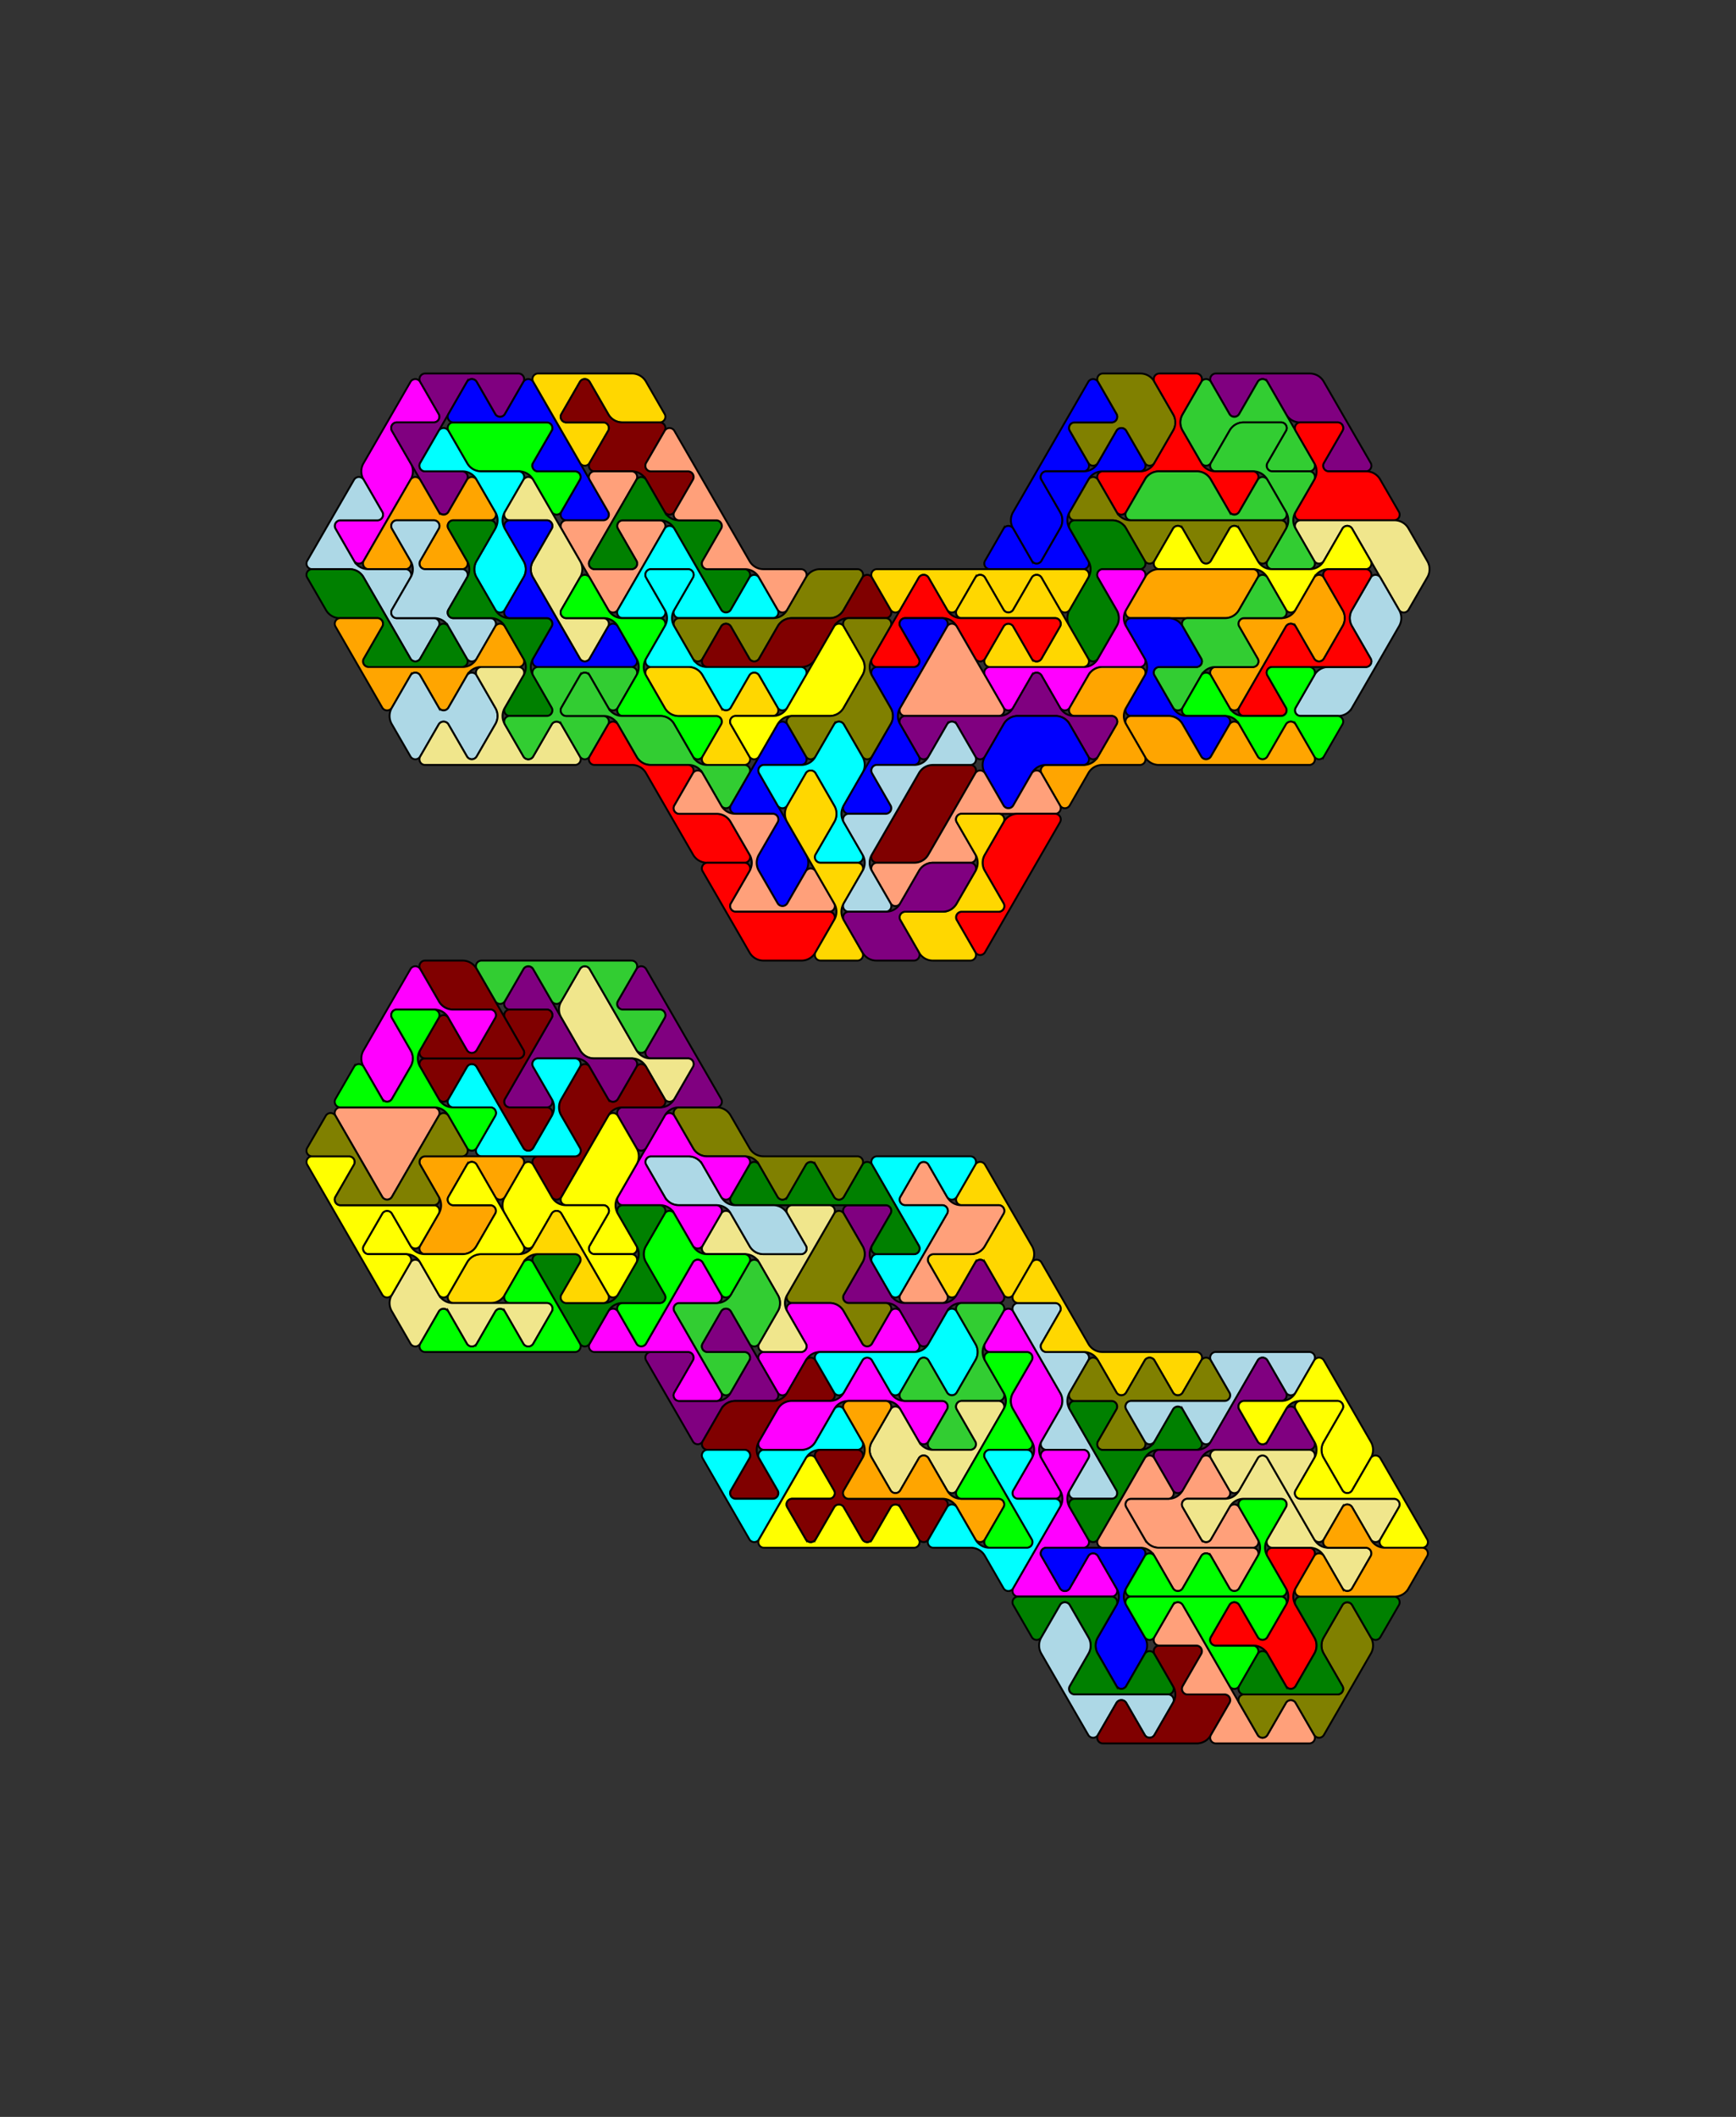 <?xml version="1.0" encoding="UTF-8" standalone="no"?>
<svg
   xmlns:dc="http://purl.org/dc/elements/1.1/"
   xmlns:cc="http://creativecommons.org/ns#"
   xmlns:rdf="http://www.w3.org/1999/02/22-rdf-syntax-ns#"
   xmlns:svg="http://www.w3.org/2000/svg"
   xmlns="http://www.w3.org/2000/svg"
   xmlns:sodipodi="http://sodipodi.sourceforge.net/DTD/sodipodi-0.dtd"
   xmlns:inkscape="http://www.inkscape.org/namespaces/inkscape"
   width="1195.012"
   height="1456.902"
   id="svg3116"
   version="1.1"
   inkscape:version="0.47 r22583"
   sodipodi:docname="os4 Arc&amp;Straight.svg">
  <rect width="100%" height="100%" fill="#333333" stroke="none"/>
  <sodipodi:namedview
     pagecolor="#ffffff"
     bordercolor="#666666"
     borderopacity="1"
     objecttolerance="10"
     gridtolerance="10"
     guidetolerance="10"
     inkscape:pageopacity="0"
     inkscape:pageshadow="2"
     inkscape:window-width="1280"
     inkscape:window-height="964"
     id="namedview3410"
     showgrid="false"
     units="cm"
     showborder="false"
     inkscape:zoom="0.49351287"
     inkscape:cx="263.16838"
     inkscape:cy="728.45111"
     inkscape:window-x="-4"
     inkscape:window-y="-4"
     inkscape:window-maximized="1"
     inkscape:current-layer="svg3116" />
  <defs
     id="defs3118">
    <inkscape:perspective
       sodipodi:type="inkscape:persp3d"
       inkscape:vp_x="0 : 4000 : 1"
       inkscape:vp_y="0 : 1000 : 0"
       inkscape:vp_z="1000 : 4000 : 1"
       inkscape:persp3d-origin="500 : 2666.6667 : 1"
       id="perspective3414" />
    <style
       type="text/css"
       id="style3120"> path {fill:none; stroke:black } line {stroke:black} </style>
  </defs>
  <path
     d="m 282.669,262.636 a 3.888,3.888 0 0 1 6.48,0 l 12.96,22.486 a 3.888,3.888 0 0 1 -3.24,5.573 l -25.92,0 a 3.888,3.888 0 0 0 -3.24,5.638 l 12.96,22.421 a 11.016,11.016 0 0 1 0,11.275 l -12.96,22.421 -19.44,33.696 a 3.888,3.888 0 0 1 -6.48,0 l -12.96,-22.486 a 3.888,3.888 0 0 1 3.24,-5.573 l 25.92,0 a 3.888,3.888 0 0 0 3.24,-5.638 l -12.96,-22.421 a 11.016,11.016 0 0 1 0,-11.275 l 12.96,-22.421 19.44,-33.696 z"
     style="fill:#ff00ff;stroke:#000000;stroke-width:1.296"
     id="path3122" />
  <path
     d="m 289.149,262.636 a 3.888,3.888 0 0 1 3.24,-5.573 l 25.92,0 38.88,0 a 3.888,3.888 0 0 1 3.24,5.573 l -12.96,22.486 a 3.888,3.888 0 0 1 -6.48,0 l -12.96,-22.486 a 3.888,3.888 0 0 0 -6.48,0 l -12.96,22.486 -19.44,33.631 a 3.888,3.888 0 0 0 3.24,5.638 l 25.92,0 a 3.888,3.888 0 0 1 3.24,5.638 l -12.96,22.421 a 3.888,3.888 0 0 1 -6.48,0 l -12.96,-22.421 -19.44,-33.696 a 3.888,3.888 0 0 1 3.24,-5.638 l 25.92,0 a 3.888,3.888 0 0 0 3.24,-5.573 l -12.96,-22.486 z"
     style="fill:#800080;stroke:#000000;stroke-width:1.296"
     id="path3124" />
  <path
     d="m 366.909,262.636 a 3.888,3.888 0 0 1 3.24,-5.573 l 25.92,0 38.88,0 a 11.016,11.016 0 0 1 9.72,5.573 l 12.96,22.486 a 3.888,3.888 0 0 1 -3.24,5.573 l -25.92,0 a 11.016,11.016 0 0 1 -9.72,-5.573 l -12.96,-22.486 a 3.888,3.888 0 0 0 -6.48,0 l -12.96,22.486 a 3.888,3.888 0 0 0 3.24,5.573 l 25.92,0 a 3.888,3.888 0 0 1 3.24,5.638 l -12.96,22.421 a 3.888,3.888 0 0 1 -6.48,0 l -12.96,-22.421 -19.44,-33.696 z"
     style="fill:#ffd700;stroke:#000000;stroke-width:1.296"
     id="path3126" />
  <path
     d="m 282.669,330.028 a 3.888,3.888 0 0 1 6.48,0 l 12.96,22.421 a 3.888,3.888 0 0 0 6.48,0 l 12.96,-22.421 a 3.888,3.888 0 0 1 6.48,0 l 12.96,22.421 a 3.888,3.888 0 0 1 -3.24,5.638 l -25.92,0 a 3.888,3.888 0 0 0 -3.24,5.573 l 12.96,22.486 a 3.888,3.888 0 0 1 -3.24,5.573 l -25.92,0 a 3.888,3.888 0 0 1 -3.24,-5.573 l 12.96,-22.486 a 3.888,3.888 0 0 0 -3.24,-5.573 l -25.92,0 a 3.888,3.888 0 0 0 -3.24,5.573 l 12.96,22.486 a 3.888,3.888 0 0 1 -3.24,5.573 l -25.92,0 a 3.888,3.888 0 0 1 -3.24,-5.573 l 12.96,-22.486 19.44,-33.631 z"
     style="fill:#ffa500;stroke:#000000;stroke-width:1.296"
     id="path3128" />
  <path
     d="m 308.589,296.332 a 3.888,3.888 0 0 1 3.24,-5.638 l 25.92,0 38.88,0 a 3.888,3.888 0 0 1 3.24,5.638 l -12.96,22.421 a 3.888,3.888 0 0 0 3.24,5.638 l 25.92,0 a 3.888,3.888 0 0 1 3.24,5.638 l -12.96,22.421 a 3.888,3.888 0 0 1 -6.48,0 l -12.96,-22.421 a 11.016,11.016 0 0 0 -9.72,-5.638 l -25.92,0 a 11.016,11.016 0 0 1 -9.72,-5.638 l -12.96,-22.421 z"
     style="fill:#00ff00;stroke:#000000;stroke-width:1.296"
     id="path3130" />
  <path
     d="m 321.549,262.636 a 3.888,3.888 0 0 1 6.48,0 l 12.96,22.486 a 3.888,3.888 0 0 0 6.48,0 l 12.96,-22.486 a 3.888,3.888 0 0 1 6.48,0 l 12.96,22.486 19.44,33.631 19.44,33.696 a 3.888,3.888 0 0 1 -3.24,5.638 l -25.92,0 a 3.888,3.888 0 0 1 -3.24,-5.638 l 12.96,-22.421 a 3.888,3.888 0 0 0 -3.24,-5.638 l -25.92,0 a 3.888,3.888 0 0 1 -3.24,-5.638 l 12.96,-22.421 a 3.888,3.888 0 0 0 -3.24,-5.638 l -25.92,0 -38.88,0 a 3.888,3.888 0 0 1 -3.24,-5.573 l 12.96,-22.486 z"
     style="fill:#0000ff;stroke:#000000;stroke-width:1.296"
     id="path3132" />
  <path
     d="m 243.789,330.028 a 3.888,3.888 0 0 1 6.48,0 l 12.96,22.421 a 3.888,3.888 0 0 1 -3.24,5.638 l -25.92,0 a 3.888,3.888 0 0 0 -3.24,5.573 l 12.96,22.486 a 11.016,11.016 0 0 0 9.72,5.573 l 25.92,0 a 3.888,3.888 0 0 1 3.24,5.638 l -12.96,22.421 a 3.888,3.888 0 0 0 3.24,5.638 l 25.92,0 a 3.888,3.888 0 0 1 3.24,5.573 l -12.96,22.486 a 3.888,3.888 0 0 1 -6.48,0 l -12.96,-22.486 -19.44,-33.631 a 11.016,11.016 0 0 0 -9.72,-5.638 l -25.92,0 a 3.888,3.888 0 0 1 -3.24,-5.573 l 12.96,-22.486 19.44,-33.631 z"
     style="fill:#add8e6;stroke:#000000;stroke-width:1.296"
     id="path3134" />
  <path
     d="m 302.109,296.332 a 3.888,3.888 0 0 1 6.48,0 l 12.96,22.421 a 11.016,11.016 0 0 0 9.72,5.638 l 25.92,0 a 3.888,3.888 0 0 1 3.24,5.638 l -12.96,22.421 a 11.016,11.016 0 0 0 0,11.21 l 12.96,22.486 a 11.016,11.016 0 0 1 0,11.21 l -12.96,22.421 a 3.888,3.888 0 0 1 -6.48,0 l -12.96,-22.421 a 11.016,11.016 0 0 1 0,-11.21 l 12.96,-22.486 a 11.016,11.016 0 0 0 0,-11.21 l -12.96,-22.421 a 11.016,11.016 0 0 0 -9.72,-5.638 l -25.92,0 a 3.888,3.888 0 0 1 -3.24,-5.638 l 12.96,-22.421 z"
     style="fill:#00ffff;stroke:#000000;stroke-width:1.296"
     id="path3136" />
  <path
     d="m 399.309,262.636 a 3.888,3.888 0 0 1 6.48,0 l 12.96,22.486 a 11.016,11.016 0 0 0 9.72,5.573 l 25.92,0 a 3.888,3.888 0 0 1 3.24,5.638 l -12.96,22.421 a 3.888,3.888 0 0 0 3.24,5.638 l 25.92,0 a 3.888,3.888 0 0 1 3.24,5.638 l -12.96,22.421 a 3.888,3.888 0 0 1 -6.48,0 l -12.96,-22.421 a 11.016,11.016 0 0 0 -9.72,-5.638 l -25.92,0 a 3.888,3.888 0 0 1 -3.24,-5.638 l 12.96,-22.421 a 3.888,3.888 0 0 0 -3.24,-5.638 l -25.92,0 a 3.888,3.888 0 0 1 -3.24,-5.573 l 12.96,-22.486 z"
     style="fill:#800000;stroke:#000000;stroke-width:1.296"
     id="path3138" />
  <path
     d="m 211.389,397.355 a 3.888,3.888 0 0 1 3.24,-5.638 l 25.92,0 a 11.016,11.016 0 0 1 9.72,5.638 l 12.96,22.421 19.44,33.696 a 3.888,3.888 0 0 0 6.48,0 l 12.96,-22.486 a 3.888,3.888 0 0 1 6.48,0 l 12.96,22.486 a 3.888,3.888 0 0 1 -3.24,5.573 l -25.92,0 -38.88,0 a 3.888,3.888 0 0 1 -3.24,-5.573 l 12.96,-22.486 a 3.888,3.888 0 0 0 -3.24,-5.573 l -25.92,0 a 11.016,11.016 0 0 1 -9.72,-5.638 l -12.96,-22.421 z"
     style="fill:#008000;stroke:#000000;stroke-width:1.296"
     id="path3140" />
  <path
     d="m 269.709,363.659 a 3.888,3.888 0 0 1 3.24,-5.573 l 25.92,0 a 3.888,3.888 0 0 1 3.24,5.573 l -12.96,22.486 a 3.888,3.888 0 0 0 3.24,5.573 l 25.92,0 a 3.888,3.888 0 0 1 3.24,5.638 l -12.96,22.421 a 3.888,3.888 0 0 0 3.24,5.638 l 25.92,0 a 3.888,3.888 0 0 1 3.24,5.573 l -12.96,22.486 a 3.888,3.888 0 0 1 -6.48,0 l -12.96,-22.486 a 11.016,11.016 0 0 0 -9.72,-5.573 l -25.92,0 a 3.888,3.888 0 0 1 -3.24,-5.638 l 12.96,-22.421 a 11.016,11.016 0 0 0 0,-11.21 l -12.96,-22.486 z"
     style="fill:#add8e6;stroke:#000000;stroke-width:1.296"
     id="path3142" />
  <path
     d="m 230.829,430.986 a 3.888,3.888 0 0 1 3.24,-5.573 l 25.92,0 a 3.888,3.888 0 0 1 3.24,5.573 l -12.96,22.486 a 3.888,3.888 0 0 0 3.24,5.573 l 25.92,0 38.88,0 a 11.016,11.016 0 0 0 9.72,-5.573 l 12.96,-22.486 a 3.888,3.888 0 0 1 6.48,0 l 12.96,22.486 a 3.888,3.888 0 0 1 -3.24,5.573 l -25.92,0 a 11.016,11.016 0 0 0 -9.72,5.638 l -12.96,22.486 a 3.888,3.888 0 0 1 -6.48,0 l -12.96,-22.486 a 3.888,3.888 0 0 0 -6.48,0 l -12.96,22.486 a 3.888,3.888 0 0 1 -6.48,0 l -12.96,-22.486 -19.44,-33.696 z"
     style="fill:#ffa500;stroke:#000000;stroke-width:1.296"
     id="path3144" />
  <path
     d="m 405.789,330.028 a 3.888,3.888 0 0 1 3.24,-5.638 l 25.92,0 a 3.888,3.888 0 0 1 3.24,5.638 l -12.96,22.421 -19.44,33.696 a 3.888,3.888 0 0 0 3.24,5.573 l 25.92,0 a 3.888,3.888 0 0 0 3.24,-5.573 l -12.96,-22.486 a 3.888,3.888 0 0 1 3.24,-5.573 l 25.92,0 a 3.888,3.888 0 0 1 3.24,5.573 l -12.96,22.486 -19.44,33.631 a 3.888,3.888 0 0 1 -6.48,0 l -12.96,-22.421 -19.44,-33.696 a 3.888,3.888 0 0 1 3.24,-5.573 l 25.92,0 a 3.888,3.888 0 0 0 3.24,-5.638 l -12.96,-22.421 z"
     style="fill:#ffa07a;stroke:#000000;stroke-width:1.296"
     id="path3146" />
  <path
     d="m 360.429,330.028 a 3.888,3.888 0 0 1 6.48,0 l 12.96,22.421 19.44,33.696 a 11.016,11.016 0 0 1 0,11.21 l -12.96,22.421 a 3.888,3.888 0 0 0 3.24,5.638 l 25.92,0 a 3.888,3.888 0 0 1 3.24,5.573 l -12.96,22.486 a 3.888,3.888 0 0 1 -6.48,0 l -12.96,-22.486 -19.44,-33.631 a 11.016,11.016 0 0 1 0,-11.21 l 12.96,-22.486 a 3.888,3.888 0 0 0 -3.24,-5.573 l -25.92,0 a 3.888,3.888 0 0 1 -3.24,-5.638 l 12.96,-22.421 z"
     style="fill:#f0e68c;stroke:#000000;stroke-width:1.296"
     id="path3148" />
  <path
     d="m 282.669,464.682 a 3.888,3.888 0 0 1 6.48,0 l 12.96,22.486 a 3.888,3.888 0 0 0 6.48,0 l 12.96,-22.486 a 3.888,3.888 0 0 1 6.48,0 l 12.96,22.486 a 11.016,11.016 0 0 1 0,11.21 l -12.96,22.421 a 3.888,3.888 0 0 1 -6.48,0 l -12.96,-22.421 a 3.888,3.888 0 0 0 -6.48,0 l -12.96,22.421 a 3.888,3.888 0 0 1 -6.48,0 l -12.96,-22.421 a 11.016,11.016 0 0 1 0,-11.21 l 12.96,-22.486 z"
     style="fill:#add8e6;stroke:#000000;stroke-width:1.296"
     id="path3150" />
  <path
     d="m 308.589,363.659 a 3.888,3.888 0 0 1 3.24,-5.573 l 25.92,0 a 3.888,3.888 0 0 1 3.24,5.573 l -12.96,22.486 a 11.016,11.016 0 0 0 0,11.21 l 12.96,22.421 a 11.016,11.016 0 0 0 9.72,5.638 l 25.92,0 a 3.888,3.888 0 0 1 3.24,5.573 l -12.96,22.486 a 11.016,11.016 0 0 0 0,11.21 l 12.96,22.486 a 3.888,3.888 0 0 1 -3.24,5.573 l -25.92,0 a 3.888,3.888 0 0 1 -3.24,-5.573 l 12.96,-22.486 a 11.016,11.016 0 0 0 0,-11.21 l -12.96,-22.486 a 11.016,11.016 0 0 0 -9.72,-5.573 l -25.92,0 a 3.888,3.888 0 0 1 -3.24,-5.638 l 12.96,-22.421 a 11.016,11.016 0 0 0 0,-11.21 l -12.96,-22.486 z"
     style="fill:#008000;stroke:#000000;stroke-width:1.296"
     id="path3152" />
  <path
     d="m 347.469,363.659 a 3.888,3.888 0 0 1 3.24,-5.573 l 25.92,0 a 3.888,3.888 0 0 1 3.24,5.573 l -12.96,22.486 a 11.016,11.016 0 0 0 0,11.21 l 12.96,22.421 19.44,33.696 a 3.888,3.888 0 0 0 6.48,0 l 12.96,-22.486 a 3.888,3.888 0 0 1 6.48,0 l 12.96,22.486 a 3.888,3.888 0 0 1 -3.24,5.573 l -25.92,0 -38.88,0 a 3.888,3.888 0 0 1 -3.24,-5.573 l 12.96,-22.486 a 3.888,3.888 0 0 0 -3.24,-5.573 l -25.92,0 a 3.888,3.888 0 0 1 -3.24,-5.638 l 12.96,-22.421 a 11.016,11.016 0 0 0 0,-11.21 l -12.96,-22.486 z"
     style="fill:#0000ff;stroke:#000000;stroke-width:1.296"
     id="path3154" />
  <path
     d="m 438.189,330.028 a 3.888,3.888 0 0 1 6.48,0 l 12.96,22.421 a 11.016,11.016 0 0 0 9.72,5.638 l 25.92,0 a 3.888,3.888 0 0 1 3.24,5.573 l -12.96,22.486 a 3.888,3.888 0 0 0 3.24,5.573 l 25.92,0 a 3.888,3.888 0 0 1 3.24,5.638 l -12.96,22.421 a 3.888,3.888 0 0 1 -6.48,0 l -12.96,-22.421 -19.44,-33.696 a 11.016,11.016 0 0 0 -9.72,-5.573 l -25.92,0 a 3.888,3.888 0 0 0 -3.24,5.573 l 12.96,22.486 a 3.888,3.888 0 0 1 -3.24,5.573 l -25.92,0 a 3.888,3.888 0 0 1 -3.24,-5.573 l 12.96,-22.486 19.44,-33.631 z"
     style="fill:#008000;stroke:#000000;stroke-width:1.296"
     id="path3156" />
  <path
     d="m 457.629,363.659 a 3.888,3.888 0 0 1 6.48,0 l 12.96,22.486 19.44,33.631 a 3.888,3.888 0 0 0 6.48,0 l 12.96,-22.421 a 3.888,3.888 0 0 1 6.48,0 l 12.96,22.421 a 3.888,3.888 0 0 1 -3.24,5.638 l -25.92,0 -38.88,0 a 3.888,3.888 0 0 1 -3.24,-5.638 l 12.96,-22.421 a 3.888,3.888 0 0 0 -3.24,-5.638 l -25.92,0 a 3.888,3.888 0 0 0 -3.24,5.638 l 12.96,22.421 a 3.888,3.888 0 0 1 -3.24,5.638 l -25.92,0 a 3.888,3.888 0 0 1 -3.24,-5.638 l 12.96,-22.421 19.44,-33.696 z"
     style="fill:#00ffff;stroke:#000000;stroke-width:1.296"
     id="path3158" />
  <path
     d="m 457.629,296.332 a 3.888,3.888 0 0 1 6.48,0 l 12.96,22.421 19.44,33.696 19.44,33.696 a 11.016,11.016 0 0 0 9.72,5.573 l 25.92,0 a 3.888,3.888 0 0 1 3.24,5.638 l -12.96,22.421 a 3.888,3.888 0 0 1 -6.48,0 l -12.96,-22.421 a 11.016,11.016 0 0 0 -9.72,-5.638 l -25.92,0 a 3.888,3.888 0 0 1 -3.24,-5.573 l 12.96,-22.486 a 3.888,3.888 0 0 0 -3.24,-5.573 l -25.92,0 a 3.888,3.888 0 0 1 -3.24,-5.638 l 12.96,-22.421 a 3.888,3.888 0 0 0 -3.24,-5.638 l -25.92,0 a 3.888,3.888 0 0 1 -3.24,-5.638 l 12.96,-22.421 z"
     style="fill:#ffa07a;stroke:#000000;stroke-width:1.296"
     id="path3160" />
  <path
     d="m 328.029,464.682 a 3.888,3.888 0 0 1 3.24,-5.638 l 25.92,0 a 3.888,3.888 0 0 1 3.24,5.638 l -12.96,22.486 a 11.016,11.016 0 0 0 0,11.21 l 12.96,22.421 a 3.888,3.888 0 0 0 6.48,0 l 12.96,-22.421 a 3.888,3.888 0 0 1 6.48,0 l 12.96,22.421 a 3.888,3.888 0 0 1 -3.24,5.638 l -25.92,0 -38.88,0 -38.88,0 a 3.888,3.888 0 0 1 -3.24,-5.638 l 12.96,-22.421 a 3.888,3.888 0 0 1 6.48,0 l 12.96,22.421 a 3.888,3.888 0 0 0 6.48,0 l 12.96,-22.421 a 11.016,11.016 0 0 0 0,-11.21 l -12.96,-22.486 z"
     style="fill:#f0e68c;stroke:#000000;stroke-width:1.296"
     id="path3162" />
  <path
     d="m 366.909,464.682 a 3.888,3.888 0 0 1 3.24,-5.638 l 25.92,0 38.88,0 a 3.888,3.888 0 0 1 3.24,5.638 l -12.96,22.486 a 3.888,3.888 0 0 1 -6.48,0 l -12.96,-22.486 a 3.888,3.888 0 0 0 -6.48,0 l -12.96,22.486 a 3.888,3.888 0 0 0 3.24,5.573 l 25.92,0 a 3.888,3.888 0 0 1 3.24,5.638 l -12.96,22.421 a 3.888,3.888 0 0 1 -6.48,0 l -12.96,-22.421 a 3.888,3.888 0 0 0 -6.48,0 l -12.96,22.421 a 3.888,3.888 0 0 1 -6.48,0 l -12.96,-22.421 a 3.888,3.888 0 0 1 3.24,-5.638 l 25.92,0 a 3.888,3.888 0 0 0 3.24,-5.573 l -12.96,-22.486 z"
     style="fill:#32cd32;stroke:#000000;stroke-width:1.296"
     id="path3164" />
  <path
     d="m 554.829,397.355 a 11.016,11.016 0 0 1 9.72,-5.638 l 25.92,0 a 3.888,3.888 0 0 1 3.24,5.638 l -12.96,22.421 a 11.016,11.016 0 0 1 -9.72,5.638 l -25.92,0 a 11.016,11.016 0 0 0 -9.72,5.573 l -12.96,22.486 a 3.888,3.888 0 0 1 -6.48,0 l -12.96,-22.486 a 3.888,3.888 0 0 0 -6.48,0 l -12.96,22.486 a 3.888,3.888 0 0 1 -6.48,0 l -12.96,-22.486 a 3.888,3.888 0 0 1 3.24,-5.573 l 25.92,0 38.88,0 a 11.016,11.016 0 0 0 9.72,-5.638 l 12.96,-22.421 z"
     style="fill:#808000;stroke:#000000;stroke-width:1.296"
     id="path3166" />
  <path
     d="m 593.709,397.355 a 3.888,3.888 0 0 1 6.48,0 l 12.96,22.421 a 3.888,3.888 0 0 1 -3.24,5.638 l -25.92,0 a 11.016,11.016 0 0 0 -9.72,5.573 l -12.96,22.486 a 11.016,11.016 0 0 1 -9.72,5.573 l -25.92,0 -38.88,0 a 3.888,3.888 0 0 1 -3.24,-5.573 l 12.96,-22.486 a 3.888,3.888 0 0 1 6.48,0 l 12.96,22.486 a 3.888,3.888 0 0 0 6.48,0 l 12.96,-22.486 a 11.016,11.016 0 0 1 9.72,-5.573 l 25.92,0 a 11.016,11.016 0 0 0 9.72,-5.638 l 12.96,-22.421 z"
     style="fill:#800000;stroke:#000000;stroke-width:1.296"
     id="path3168" />
  <path
     d="m 399.309,397.355 a 3.888,3.888 0 0 1 6.48,0 l 12.96,22.421 a 11.016,11.016 0 0 0 9.72,5.638 l 25.92,0 a 3.888,3.888 0 0 1 3.24,5.573 l -12.96,22.486 a 11.016,11.016 0 0 0 0,11.21 l 12.96,22.486 a 11.016,11.016 0 0 0 9.72,5.573 l 25.92,0 a 3.888,3.888 0 0 1 3.24,5.638 l -12.96,22.421 a 3.888,3.888 0 0 1 -6.48,0 l -12.96,-22.421 a 11.016,11.016 0 0 0 -9.72,-5.638 l -25.92,0 a 3.888,3.888 0 0 1 -3.24,-5.573 l 12.96,-22.486 a 11.016,11.016 0 0 0 0,-11.21 l -12.96,-22.486 a 11.016,11.016 0 0 0 -9.72,-5.573 l -25.92,0 a 3.888,3.888 0 0 1 -3.24,-5.638 l 12.96,-22.421 z"
     style="fill:#00ff00;stroke:#000000;stroke-width:1.296"
     id="path3170" />
  <path
     d="m 444.669,397.355 a 3.888,3.888 0 0 1 3.24,-5.638 l 25.92,0 a 3.888,3.888 0 0 1 3.24,5.638 l -12.96,22.421 a 11.016,11.016 0 0 0 0,11.21 l 12.96,22.486 a 11.016,11.016 0 0 0 9.72,5.573 l 25.92,0 38.88,0 a 3.888,3.888 0 0 1 3.24,5.638 l -12.96,22.486 a 3.888,3.888 0 0 1 -6.48,0 l -12.96,-22.486 a 3.888,3.888 0 0 0 -6.48,0 l -12.96,22.486 a 3.888,3.888 0 0 1 -6.48,0 l -12.96,-22.486 a 11.016,11.016 0 0 0 -9.72,-5.638 l -25.92,0 a 3.888,3.888 0 0 1 -3.24,-5.573 l 12.96,-22.486 a 11.016,11.016 0 0 0 0,-11.21 l -12.96,-22.421 z"
     style="fill:#00ffff;stroke:#000000;stroke-width:1.296"
     id="path3172" />
  <path
     d="m 444.669,464.682 a 3.888,3.888 0 0 1 3.24,-5.638 l 25.92,0 a 11.016,11.016 0 0 1 9.72,5.638 l 12.96,22.486 a 3.888,3.888 0 0 0 6.48,0 l 12.96,-22.486 a 3.888,3.888 0 0 1 6.48,0 l 12.96,22.486 a 3.888,3.888 0 0 1 -3.24,5.573 l -25.92,0 a 3.888,3.888 0 0 0 -3.24,5.638 l 12.96,22.421 a 3.888,3.888 0 0 1 -3.24,5.638 l -25.92,0 a 3.888,3.888 0 0 1 -3.24,-5.638 l 12.96,-22.421 a 3.888,3.888 0 0 0 -3.24,-5.638 l -25.92,0 a 11.016,11.016 0 0 1 -9.72,-5.573 l -12.96,-22.486 z"
     style="fill:#ffd700;stroke:#000000;stroke-width:1.296"
     id="path3174" />
  <path
     d="m 574.269,430.986 a 3.888,3.888 0 0 1 6.48,0 l 12.96,22.486 a 11.016,11.016 0 0 1 0,11.21 l -12.96,22.486 a 11.016,11.016 0 0 1 -9.72,5.573 l -25.92,0 a 11.016,11.016 0 0 0 -9.72,5.638 l -12.96,22.421 a 3.888,3.888 0 0 1 -6.48,0 l -12.96,-22.421 a 3.888,3.888 0 0 1 3.24,-5.638 l 25.92,0 a 11.016,11.016 0 0 0 9.72,-5.573 l 12.96,-22.486 19.44,-33.696 z"
     style="fill:#ffff00;stroke:#000000;stroke-width:1.296"
     id="path3176" />
  <path
     d="m 399.309,464.682 a 3.888,3.888 0 0 1 6.48,0 l 12.96,22.486 a 11.016,11.016 0 0 0 9.72,5.573 l 25.92,0 a 11.016,11.016 0 0 1 9.72,5.638 l 12.96,22.421 a 11.016,11.016 0 0 0 9.72,5.638 l 25.92,0 a 3.888,3.888 0 0 1 3.24,5.573 l -12.96,22.486 a 3.888,3.888 0 0 1 -6.48,0 l -12.96,-22.486 a 11.016,11.016 0 0 0 -9.72,-5.573 l -25.92,0 a 11.016,11.016 0 0 1 -9.72,-5.638 l -12.96,-22.421 a 11.016,11.016 0 0 0 -9.72,-5.638 l -25.92,0 a 3.888,3.888 0 0 1 -3.24,-5.573 l 12.96,-22.486 z"
     style="fill:#32cd32;stroke:#000000;stroke-width:1.296"
     id="path3178" />
  <path
     d="m 580.749,430.986 a 3.888,3.888 0 0 1 3.24,-5.573 l 25.92,0 a 3.888,3.888 0 0 1 3.24,5.573 l -12.96,22.486 a 11.016,11.016 0 0 0 0,11.21 l 12.96,22.486 a 11.016,11.016 0 0 1 0,11.21 l -12.96,22.421 a 3.888,3.888 0 0 1 -6.48,0 l -12.96,-22.421 a 3.888,3.888 0 0 0 -6.48,0 l -12.96,22.421 a 3.888,3.888 0 0 1 -6.48,0 l -12.96,-22.421 a 3.888,3.888 0 0 1 3.24,-5.638 l 25.92,0 a 11.016,11.016 0 0 0 9.72,-5.573 l 12.96,-22.486 a 11.016,11.016 0 0 0 0,-11.21 l -12.96,-22.486 z"
     style="fill:#808000;stroke:#000000;stroke-width:1.296"
     id="path3180" />
  <path
     d="m 418.749,498.378 a 3.888,3.888 0 0 1 6.48,0 l 12.96,22.421 a 11.016,11.016 0 0 0 9.72,5.638 l 25.92,0 a 3.888,3.888 0 0 1 3.24,5.573 l -12.96,22.486 a 3.888,3.888 0 0 0 3.24,5.573 l 25.92,0 a 11.016,11.016 0 0 1 9.72,5.638 l 12.96,22.421 a 3.888,3.888 0 0 1 -3.24,5.638 l -25.92,0 a 11.016,11.016 0 0 1 -9.72,-5.638 l -12.96,-22.421 -19.44,-33.696 a 11.016,11.016 0 0 0 -9.72,-5.573 l -25.92,0 a 3.888,3.888 0 0 1 -3.24,-5.638 l 12.96,-22.421 z"
     style="fill:#ff0000;stroke:#000000;stroke-width:1.296"
     id="path3182" />
  <path
     d="m 535.389,498.378 a 3.888,3.888 0 0 1 6.48,0 l 12.96,22.421 a 3.888,3.888 0 0 1 -3.24,5.638 l -25.92,0 a 3.888,3.888 0 0 0 -3.24,5.573 l 12.96,22.486 19.44,33.631 a 11.016,11.016 0 0 1 0,11.275 l -12.96,22.421 a 3.888,3.888 0 0 1 -6.48,0 l -12.96,-22.421 a 11.016,11.016 0 0 1 0,-11.275 l 12.96,-22.421 a 3.888,3.888 0 0 0 -3.24,-5.638 l -25.92,0 a 3.888,3.888 0 0 1 -3.24,-5.573 l 12.96,-22.486 19.44,-33.631 z"
     style="fill:#0000ff;stroke:#000000;stroke-width:1.296"
     id="path3184" />
  <path
     d="m 574.269,498.378 a 3.888,3.888 0 0 1 6.48,0 l 12.96,22.421 a 11.016,11.016 0 0 1 0,11.21 l -12.96,22.486 a 11.016,11.016 0 0 0 0,11.21 l 12.96,22.421 a 3.888,3.888 0 0 1 -3.24,5.638 l -25.92,0 a 3.888,3.888 0 0 1 -3.24,-5.638 l 12.96,-22.421 a 11.016,11.016 0 0 0 0,-11.21 l -12.96,-22.486 a 3.888,3.888 0 0 0 -6.48,0 l -12.96,22.486 a 3.888,3.888 0 0 1 -6.48,0 l -12.96,-22.486 a 3.888,3.888 0 0 1 3.24,-5.573 l 25.92,0 a 11.016,11.016 0 0 0 9.72,-5.638 l 12.96,-22.421 z"
     style="fill:#00ffff;stroke:#000000;stroke-width:1.296"
     id="path3186" />
  <path
     d="m 477.069,532.009 a 3.888,3.888 0 0 1 6.48,0 l 12.96,22.486 a 11.016,11.016 0 0 0 9.72,5.573 l 25.92,0 a 3.888,3.888 0 0 1 3.24,5.638 l -12.96,22.421 a 11.016,11.016 0 0 0 0,11.275 l 12.96,22.421 a 3.888,3.888 0 0 0 6.48,0 l 12.96,-22.421 a 3.888,3.888 0 0 1 6.48,0 l 12.96,22.421 a 3.888,3.888 0 0 1 -3.24,5.638 l -25.92,0 -38.88,0 a 3.888,3.888 0 0 1 -3.24,-5.638 l 12.96,-22.421 a 11.016,11.016 0 0 0 0,-11.275 l -12.96,-22.421 a 11.016,11.016 0 0 0 -9.72,-5.638 l -25.92,0 a 3.888,3.888 0 0 1 -3.24,-5.573 l 12.96,-22.486 z"
     style="fill:#ffa07a;stroke:#000000;stroke-width:1.296"
     id="path3188" />
  <path
     d="m 483.549,599.401 a 3.888,3.888 0 0 1 3.24,-5.638 l 25.92,0 a 3.888,3.888 0 0 1 3.24,5.638 l -12.96,22.421 a 3.888,3.888 0 0 0 3.24,5.638 l 25.92,0 38.88,0 a 3.888,3.888 0 0 1 3.24,5.573 l -12.96,22.486 a 11.016,11.016 0 0 1 -9.72,5.573 l -25.92,0 a 11.016,11.016 0 0 1 -9.72,-5.573 l -12.96,-22.486 -19.44,-33.631 z"
     style="fill:#ff0000;stroke:#000000;stroke-width:1.296"
     id="path3190" />
  <path
     d="m 554.829,532.009 a 3.888,3.888 0 0 1 6.48,0 l 12.96,22.486 a 11.016,11.016 0 0 1 0,11.21 l -12.96,22.421 a 3.888,3.888 0 0 0 3.24,5.638 l 25.92,0 a 3.888,3.888 0 0 1 3.24,5.638 l -12.96,22.421 a 11.016,11.016 0 0 0 0,11.21 l 12.96,22.486 a 3.888,3.888 0 0 1 -3.24,5.573 l -25.92,0 a 3.888,3.888 0 0 1 -3.24,-5.573 l 12.96,-22.486 a 11.016,11.016 0 0 0 0,-11.21 l -12.96,-22.421 -19.44,-33.696 a 11.016,11.016 0 0 1 0,-11.21 l 12.96,-22.486 z"
     style="fill:#ffd700;stroke:#000000;stroke-width:1.296"
     id="path3192" />
  <path
     d="m 833.469,262.636 a 3.888,3.888 0 0 1 3.24,-5.573 l 25.92,0 38.88,0 a 11.016,11.016 0 0 1 9.72,5.573 l 12.96,22.486 19.44,33.631 a 3.888,3.888 0 0 1 -3.24,5.638 l -25.92,0 a 3.888,3.888 0 0 1 -3.24,-5.638 l 12.96,-22.421 a 3.888,3.888 0 0 0 -3.24,-5.638 l -25.92,0 a 11.016,11.016 0 0 1 -9.72,-5.573 l -12.96,-22.486 a 3.888,3.888 0 0 0 -6.48,0 l -12.96,22.486 a 3.888,3.888 0 0 1 -6.48,0 l -12.96,-22.486 z"
     style="fill:#800080;stroke:#000000;stroke-width:1.296"
     id="path3194" />
  <path
     d="m 826.989,262.636 a 3.888,3.888 0 0 1 6.48,0 l 12.96,22.486 a 3.888,3.888 0 0 0 6.48,0 l 12.96,-22.486 a 3.888,3.888 0 0 1 6.48,0 l 12.96,22.486 19.44,33.631 a 3.888,3.888 0 0 1 -3.24,5.638 l -25.92,0 a 3.888,3.888 0 0 1 -3.24,-5.638 l 12.96,-22.421 a 3.888,3.888 0 0 0 -3.24,-5.638 l -25.92,0 a 11.016,11.016 0 0 0 -9.72,5.638 l -12.96,22.421 a 3.888,3.888 0 0 1 -6.48,0 l -12.96,-22.421 a 11.016,11.016 0 0 1 0,-11.21 l 12.96,-22.486 z"
     style="fill:#32cd32;stroke:#000000;stroke-width:1.296"
     id="path3196" />
  <path
     d="m 891.789,296.332 a 3.888,3.888 0 0 1 3.24,-5.638 l 25.92,0 a 3.888,3.888 0 0 1 3.24,5.638 l -12.96,22.421 a 3.888,3.888 0 0 0 3.24,5.638 l 25.92,0 a 11.016,11.016 0 0 1 9.72,5.638 l 12.96,22.421 a 3.888,3.888 0 0 1 -3.24,5.638 l -25.92,0 -38.88,0 a 3.888,3.888 0 0 1 -3.24,-5.638 l 12.96,-22.421 a 11.016,11.016 0 0 0 0,-11.275 l -12.96,-22.421 z"
     style="fill:#ff0000;stroke:#000000;stroke-width:1.296"
     id="path3198" />
  <path
     d="m 891.789,363.659 a 3.888,3.888 0 0 1 3.24,-5.573 l 25.92,0 38.88,0 a 11.016,11.016 0 0 1 9.72,5.573 l 12.96,22.486 a 11.016,11.016 0 0 1 0,11.21 l -12.96,22.421 a 3.888,3.888 0 0 1 -6.48,0 l -12.96,-22.421 -19.44,-33.696 a 3.888,3.888 0 0 0 -6.48,0 l -12.96,22.486 a 3.888,3.888 0 0 1 -6.48,0 l -12.96,-22.486 z"
     style="fill:#f0e68c;stroke:#000000;stroke-width:1.296"
     id="path3200" />
  <path
     d="m 755.709,262.636 a 3.888,3.888 0 0 1 3.24,-5.573 l 25.92,0 a 11.016,11.016 0 0 1 9.72,5.573 l 12.96,22.486 a 11.016,11.016 0 0 1 0,11.21 l -12.96,22.421 a 3.888,3.888 0 0 1 -6.48,0 l -12.96,-22.421 a 3.888,3.888 0 0 0 -6.48,0 l -12.96,22.421 a 3.888,3.888 0 0 1 -6.48,0 l -12.96,-22.421 a 3.888,3.888 0 0 1 3.24,-5.638 l 25.92,0 a 3.888,3.888 0 0 0 3.24,-5.573 l -12.96,-22.486 z"
     style="fill:#808000;stroke:#000000;stroke-width:1.296"
     id="path3202" />
  <path
     d="m 846.429,296.332 a 11.016,11.016 0 0 1 9.72,-5.638 l 25.92,0 a 3.888,3.888 0 0 1 3.24,5.638 l -12.96,22.421 a 3.888,3.888 0 0 0 3.24,5.638 l 25.92,0 a 3.888,3.888 0 0 1 3.24,5.638 l -12.96,22.421 a 11.016,11.016 0 0 0 0,11.21 l 12.96,22.486 a 3.888,3.888 0 0 1 -3.24,5.573 l -25.92,0 a 3.888,3.888 0 0 1 -3.24,-5.573 l 12.96,-22.486 a 11.016,11.016 0 0 0 0,-11.21 l -12.96,-22.421 a 11.016,11.016 0 0 0 -9.72,-5.638 l -25.92,0 a 3.888,3.888 0 0 1 -3.24,-5.638 l 12.96,-22.421 z"
     style="fill:#32cd32;stroke:#000000;stroke-width:1.296"
     id="path3204" />
  <path
     d="m 794.589,262.636 a 3.888,3.888 0 0 1 3.24,-5.573 l 25.92,0 a 3.888,3.888 0 0 1 3.24,5.573 l -12.96,22.486 a 11.016,11.016 0 0 0 0,11.21 l 12.96,22.421 a 11.016,11.016 0 0 0 9.72,5.638 l 25.92,0 a 3.888,3.888 0 0 1 3.24,5.638 l -12.96,22.421 a 3.888,3.888 0 0 1 -6.48,0 l -12.96,-22.421 a 11.016,11.016 0 0 0 -9.72,-5.638 l -25.92,0 a 11.016,11.016 0 0 0 -9.72,5.638 l -12.96,22.421 a 3.888,3.888 0 0 1 -6.48,0 l -12.96,-22.421 a 3.888,3.888 0 0 1 3.24,-5.638 l 25.92,0 a 11.016,11.016 0 0 0 9.72,-5.638 l 12.96,-22.421 a 11.016,11.016 0 0 0 0,-11.21 l -12.96,-22.486 z"
     style="fill:#ff0000;stroke:#000000;stroke-width:1.296"
     id="path3206" />
  <path
     d="m 788.109,330.028 a 11.016,11.016 0 0 1 9.72,-5.638 l 25.92,0 a 11.016,11.016 0 0 1 9.72,5.638 l 12.96,22.421 a 3.888,3.888 0 0 0 6.48,0 l 12.96,-22.421 a 3.888,3.888 0 0 1 6.48,0 l 12.96,22.421 a 3.888,3.888 0 0 1 -3.24,5.638 l -25.92,0 -38.88,0 -38.88,0 a 3.888,3.888 0 0 1 -3.24,-5.638 l 12.96,-22.421 z"
     style="fill:#32cd32;stroke:#000000;stroke-width:1.296"
     id="path3208" />
  <path
     d="m 749.229,330.028 a 3.888,3.888 0 0 1 6.48,0 l 12.96,22.421 a 11.016,11.016 0 0 0 9.72,5.638 l 25.92,0 38.88,0 38.88,0 a 3.888,3.888 0 0 1 3.24,5.573 l -12.96,22.486 a 3.888,3.888 0 0 1 -6.48,0 l -12.96,-22.486 a 3.888,3.888 0 0 0 -6.48,0 l -12.96,22.486 a 3.888,3.888 0 0 1 -6.48,0 l -12.96,-22.486 a 3.888,3.888 0 0 0 -6.48,0 l -12.96,22.486 a 3.888,3.888 0 0 1 -6.48,0 l -12.96,-22.486 a 11.016,11.016 0 0 0 -9.72,-5.573 l -25.92,0 a 3.888,3.888 0 0 1 -3.24,-5.638 l 12.96,-22.421 z"
     style="fill:#808000;stroke:#000000;stroke-width:1.296"
     id="path3210" />
  <path
     d="m 807.549,363.659 a 3.888,3.888 0 0 1 6.48,0 l 12.96,22.486 a 3.888,3.888 0 0 0 6.48,0 l 12.96,-22.486 a 3.888,3.888 0 0 1 6.48,0 l 12.96,22.486 a 11.016,11.016 0 0 0 9.72,5.573 l 25.92,0 a 11.016,11.016 0 0 0 9.72,-5.573 l 12.96,-22.486 a 3.888,3.888 0 0 1 6.48,0 l 12.96,22.486 a 3.888,3.888 0 0 1 -3.24,5.573 l -25.92,0 a 11.016,11.016 0 0 0 -9.72,5.638 l -12.96,22.421 a 3.888,3.888 0 0 1 -6.48,0 l -12.96,-22.421 a 11.016,11.016 0 0 0 -9.72,-5.638 l -25.92,0 -38.88,0 a 3.888,3.888 0 0 1 -3.24,-5.573 l 12.96,-22.486 z"
     style="fill:#ffff00;stroke:#000000;stroke-width:1.296"
     id="path3212" />
  <path
     d="m 749.229,262.636 a 3.888,3.888 0 0 1 6.48,0 l 12.96,22.486 a 3.888,3.888 0 0 1 -3.24,5.573 l -25.92,0 a 3.888,3.888 0 0 0 -3.24,5.638 l 12.96,22.421 a 3.888,3.888 0 0 1 -3.24,5.638 l -25.92,0 a 3.888,3.888 0 0 0 -3.24,5.638 l 12.96,22.421 a 11.016,11.016 0 0 1 0,11.21 l -12.96,22.486 a 3.888,3.888 0 0 1 -6.48,0 l -12.96,-22.486 a 11.016,11.016 0 0 1 0,-11.21 l 12.96,-22.421 19.44,-33.696 19.44,-33.696 z"
     style="fill:#0000ff;stroke:#000000;stroke-width:1.296"
     id="path3214" />
  <path
     d="m 788.109,397.355 a 11.016,11.016 0 0 1 9.72,-5.638 l 25.92,0 38.88,0 a 3.888,3.888 0 0 1 3.24,5.638 l -12.96,22.421 a 11.016,11.016 0 0 1 -9.72,5.638 l -25.92,0 -38.88,0 a 3.888,3.888 0 0 1 -3.24,-5.638 l 12.96,-22.421 z"
     style="fill:#ffa500;stroke:#000000;stroke-width:1.296"
     id="path3216" />
  <path
     d="m 943.629,397.355 a 3.888,3.888 0 0 1 6.48,0 l 12.96,22.421 a 11.016,11.016 0 0 1 0,11.21 l -12.96,22.486 -19.44,33.696 a 11.016,11.016 0 0 1 -9.72,5.573 l -25.92,0 a 3.888,3.888 0 0 1 -3.24,-5.573 l 12.96,-22.486 a 11.016,11.016 0 0 1 9.72,-5.638 l 25.92,0 a 3.888,3.888 0 0 0 3.24,-5.573 l -12.96,-22.486 a 11.016,11.016 0 0 1 0,-11.21 l 12.96,-22.421 z"
     style="fill:#add8e6;stroke:#000000;stroke-width:1.296"
     id="path3218" />
  <path
     d="m 768.669,296.332 a 3.888,3.888 0 0 1 6.48,0 l 12.96,22.421 a 3.888,3.888 0 0 1 -3.24,5.638 l -25.92,0 a 11.016,11.016 0 0 0 -9.72,5.638 l -12.96,22.421 a 11.016,11.016 0 0 0 0,11.21 l 12.96,22.486 a 3.888,3.888 0 0 1 -3.24,5.573 l -25.92,0 -38.88,0 a 3.888,3.888 0 0 1 -3.24,-5.573 l 12.96,-22.486 a 3.888,3.888 0 0 1 6.48,0 l 12.96,22.486 a 3.888,3.888 0 0 0 6.48,0 l 12.96,-22.486 a 11.016,11.016 0 0 0 0,-11.21 l -12.96,-22.421 a 3.888,3.888 0 0 1 3.24,-5.638 l 25.92,0 a 11.016,11.016 0 0 0 9.72,-5.638 l 12.96,-22.421 z"
     style="fill:#0000ff;stroke:#000000;stroke-width:1.296"
     id="path3220" />
  <path
     d="m 904.749,397.355 a 3.888,3.888 0 0 1 6.48,0 l 12.96,22.421 a 11.016,11.016 0 0 1 0,11.21 l -12.96,22.486 a 3.888,3.888 0 0 1 -6.48,0 l -12.96,-22.486 a 3.888,3.888 0 0 0 -6.48,0 l -12.96,22.486 -19.44,33.696 a 3.888,3.888 0 0 1 -6.48,0 l -12.96,-22.486 a 3.888,3.888 0 0 1 3.24,-5.638 l 25.92,0 a 3.888,3.888 0 0 0 3.24,-5.573 l -12.96,-22.486 a 3.888,3.888 0 0 1 3.24,-5.573 l 25.92,0 a 11.016,11.016 0 0 0 9.72,-5.638 l 12.96,-22.421 z"
     style="fill:#ffa500;stroke:#000000;stroke-width:1.296"
     id="path3222" />
  <path
     d="m 911.229,397.355 a 3.888,3.888 0 0 1 3.24,-5.638 l 25.92,0 a 3.888,3.888 0 0 1 3.24,5.638 l -12.96,22.421 a 11.016,11.016 0 0 0 0,11.21 l 12.96,22.486 a 3.888,3.888 0 0 1 -3.24,5.573 l -25.92,0 -38.88,0 a 3.888,3.888 0 0 0 -3.24,5.638 l 12.96,22.486 a 3.888,3.888 0 0 1 -3.24,5.573 l -25.92,0 a 3.888,3.888 0 0 1 -3.24,-5.573 l 12.96,-22.486 19.44,-33.696 a 3.888,3.888 0 0 1 6.48,0 l 12.96,22.486 a 3.888,3.888 0 0 0 6.48,0 l 12.96,-22.486 a 11.016,11.016 0 0 0 0,-11.21 l -12.96,-22.421 z"
     style="fill:#ff0000;stroke:#000000;stroke-width:1.296"
     id="path3224" />
  <path
     d="m 736.269,363.659 a 3.888,3.888 0 0 1 3.24,-5.573 l 25.92,0 a 11.016,11.016 0 0 1 9.72,5.573 l 12.96,22.486 a 3.888,3.888 0 0 1 -3.24,5.573 l -25.92,0 a 3.888,3.888 0 0 0 -3.24,5.638 l 12.96,22.421 a 11.016,11.016 0 0 1 0,11.21 l -12.96,22.486 a 3.888,3.888 0 0 1 -6.48,0 l -12.96,-22.486 a 11.016,11.016 0 0 1 0,-11.21 l 12.96,-22.421 a 11.016,11.016 0 0 0 0,-11.21 l -12.96,-22.486 z"
     style="fill:#008000;stroke:#000000;stroke-width:1.296"
     id="path3226" />
  <path
     d="m 865.869,397.355 a 3.888,3.888 0 0 1 6.48,0 l 12.96,22.421 a 3.888,3.888 0 0 1 -3.24,5.638 l -25.92,0 a 3.888,3.888 0 0 0 -3.24,5.573 l 12.96,22.486 a 3.888,3.888 0 0 1 -3.24,5.573 l -25.92,0 a 11.016,11.016 0 0 0 -9.72,5.638 l -12.96,22.486 a 3.888,3.888 0 0 1 -6.48,0 l -12.96,-22.486 a 3.888,3.888 0 0 1 3.24,-5.638 l 25.92,0 a 3.888,3.888 0 0 0 3.24,-5.573 l -12.96,-22.486 a 3.888,3.888 0 0 1 3.24,-5.573 l 25.92,0 a 11.016,11.016 0 0 0 9.72,-5.638 l 12.96,-22.421 z"
     style="fill:#32cd32;stroke:#000000;stroke-width:1.296"
     id="path3228" />
  <path
     d="m 826.989,464.682 a 3.888,3.888 0 0 1 6.48,0 l 12.96,22.486 a 11.016,11.016 0 0 0 9.72,5.573 l 25.92,0 a 3.888,3.888 0 0 0 3.24,-5.573 l -12.96,-22.486 a 3.888,3.888 0 0 1 3.24,-5.638 l 25.92,0 a 3.888,3.888 0 0 1 3.24,5.638 l -12.96,22.486 a 3.888,3.888 0 0 0 3.24,5.573 l 25.92,0 a 3.888,3.888 0 0 1 3.24,5.638 l -12.96,22.421 a 3.888,3.888 0 0 1 -6.48,0 l -12.96,-22.421 a 3.888,3.888 0 0 0 -6.48,0 l -12.96,22.421 a 3.888,3.888 0 0 1 -6.48,0 l -12.96,-22.421 a 11.016,11.016 0 0 0 -9.72,-5.638 l -25.92,0 a 3.888,3.888 0 0 1 -3.24,-5.573 l 12.96,-22.486 z"
     style="fill:#00ff00;stroke:#000000;stroke-width:1.296"
     id="path3230" />
  <path
     d="m 775.149,430.986 a 3.888,3.888 0 0 1 3.24,-5.573 l 25.92,0 a 11.016,11.016 0 0 1 9.72,5.573 l 12.96,22.486 a 3.888,3.888 0 0 1 -3.24,5.573 l -25.92,0 a 3.888,3.888 0 0 0 -3.24,5.638 l 12.96,22.486 a 11.016,11.016 0 0 0 9.72,5.573 l 25.92,0 a 3.888,3.888 0 0 1 3.24,5.638 l -12.96,22.421 a 3.888,3.888 0 0 1 -6.48,0 l -12.96,-22.421 a 11.016,11.016 0 0 0 -9.72,-5.638 l -25.92,0 a 3.888,3.888 0 0 1 -3.24,-5.573 l 12.96,-22.486 a 11.016,11.016 0 0 0 0,-11.21 l -12.96,-22.486 z"
     style="fill:#0000ff;stroke:#000000;stroke-width:1.296"
     id="path3232" />
  <path
     d="m 600.189,397.355 a 3.888,3.888 0 0 1 3.24,-5.638 l 25.92,0 38.88,0 38.88,0 38.88,0 a 3.888,3.888 0 0 1 3.24,5.638 l -12.96,22.421 a 3.888,3.888 0 0 1 -6.48,0 l -12.96,-22.421 a 3.888,3.888 0 0 0 -6.48,0 l -12.96,22.421 a 3.888,3.888 0 0 1 -6.48,0 l -12.96,-22.421 a 3.888,3.888 0 0 0 -6.48,0 l -12.96,22.421 a 3.888,3.888 0 0 1 -6.48,0 l -12.96,-22.421 a 3.888,3.888 0 0 0 -6.48,0 l -12.96,22.421 a 3.888,3.888 0 0 1 -6.48,0 l -12.96,-22.421 z"
     style="fill:#ffd700;stroke:#000000;stroke-width:1.296"
     id="path3234" />
  <path
     d="m 671.469,397.355 a 3.888,3.888 0 0 1 6.48,0 l 12.96,22.421 a 3.888,3.888 0 0 0 6.48,0 l 12.96,-22.421 a 3.888,3.888 0 0 1 6.48,0 l 12.96,22.421 19.44,33.696 a 3.888,3.888 0 0 1 -3.24,5.573 l -25.92,0 -38.88,0 a 3.888,3.888 0 0 1 -3.24,-5.573 l 12.96,-22.486 a 3.888,3.888 0 0 1 6.48,0 l 12.96,22.486 a 3.888,3.888 0 0 0 6.48,0 l 12.96,-22.486 a 3.888,3.888 0 0 0 -3.24,-5.573 l -25.92,0 -38.88,0 a 3.888,3.888 0 0 1 -3.24,-5.638 l 12.96,-22.421 z"
     style="fill:#ffd700;stroke:#000000;stroke-width:1.296"
     id="path3236" />
  <path
     d="m 775.149,498.378 a 3.888,3.888 0 0 1 3.24,-5.638 l 25.92,0 a 11.016,11.016 0 0 1 9.72,5.638 l 12.96,22.421 a 3.888,3.888 0 0 0 6.48,0 l 12.96,-22.421 a 3.888,3.888 0 0 1 6.48,0 l 12.96,22.421 a 3.888,3.888 0 0 0 6.48,0 l 12.96,-22.421 a 3.888,3.888 0 0 1 6.48,0 l 12.96,22.421 a 3.888,3.888 0 0 1 -3.24,5.638 l -25.92,0 -38.88,0 -38.88,0 a 11.016,11.016 0 0 1 -9.72,-5.638 l -12.96,-22.421 z"
     style="fill:#ffa500;stroke:#000000;stroke-width:1.296"
     id="path3238" />
  <path
     d="m 755.709,397.355 a 3.888,3.888 0 0 1 3.24,-5.638 l 25.92,0 a 3.888,3.888 0 0 1 3.24,5.638 l -12.96,22.421 a 11.016,11.016 0 0 0 0,11.21 l 12.96,22.486 a 3.888,3.888 0 0 1 -3.24,5.573 l -25.92,0 a 11.016,11.016 0 0 0 -9.72,5.638 l -12.96,22.486 a 3.888,3.888 0 0 1 -6.48,0 l -12.96,-22.486 a 3.888,3.888 0 0 0 -6.48,0 l -12.96,22.486 a 3.888,3.888 0 0 1 -6.48,0 l -12.96,-22.486 a 3.888,3.888 0 0 1 3.24,-5.638 l 25.92,0 38.88,0 a 11.016,11.016 0 0 0 9.72,-5.573 l 12.96,-22.486 a 11.016,11.016 0 0 0 0,-11.21 l -12.96,-22.421 z"
     style="fill:#ff00ff;stroke:#000000;stroke-width:1.296"
     id="path3240" />
  <path
     d="m 632.589,397.355 a 3.888,3.888 0 0 1 6.48,0 l 12.96,22.421 a 11.016,11.016 0 0 0 9.72,5.638 l 25.92,0 38.88,0 a 3.888,3.888 0 0 1 3.24,5.573 l -12.96,22.486 a 3.888,3.888 0 0 1 -6.48,0 l -12.96,-22.486 a 3.888,3.888 0 0 0 -6.48,0 l -12.96,22.486 a 3.888,3.888 0 0 1 -6.48,0 l -12.96,-22.486 a 11.016,11.016 0 0 0 -9.72,-5.573 l -25.92,0 a 3.888,3.888 0 0 0 -3.24,5.573 l 12.96,22.486 a 3.888,3.888 0 0 1 -3.24,5.573 l -25.92,0 a 3.888,3.888 0 0 1 -3.24,-5.573 l 12.96,-22.486 19.44,-33.631 z"
     style="fill:#ff0000;stroke:#000000;stroke-width:1.296"
     id="path3242" />
  <path
     d="m 652.029,430.986 a 3.888,3.888 0 0 1 6.48,0 l 12.96,22.486 19.44,33.696 a 3.888,3.888 0 0 1 -3.24,5.573 l -25.92,0 -38.88,0 a 3.888,3.888 0 0 1 -3.24,-5.573 l 12.96,-22.486 19.44,-33.696 z"
     style="fill:#ffa07a;stroke:#000000;stroke-width:1.296"
     id="path3244" />
  <path
     d="m 749.229,464.682 a 11.016,11.016 0 0 1 9.72,-5.638 l 25.92,0 a 3.888,3.888 0 0 1 3.24,5.638 l -12.96,22.486 a 11.016,11.016 0 0 0 0,11.21 l 12.96,22.421 a 3.888,3.888 0 0 1 -3.24,5.638 l -25.92,0 a 11.016,11.016 0 0 0 -9.72,5.573 l -12.96,22.486 a 3.888,3.888 0 0 1 -6.48,0 l -12.96,-22.486 a 3.888,3.888 0 0 1 3.24,-5.573 l 25.92,0 a 11.016,11.016 0 0 0 9.72,-5.638 l 12.96,-22.421 a 3.888,3.888 0 0 0 -3.24,-5.638 l -25.92,0 a 3.888,3.888 0 0 1 -3.24,-5.573 l 12.96,-22.486 z"
     style="fill:#ffa500;stroke:#000000;stroke-width:1.296"
     id="path3246" />
  <path
     d="m 710.349,464.682 a 3.888,3.888 0 0 1 6.48,0 l 12.96,22.486 a 11.016,11.016 0 0 0 9.72,5.573 l 25.92,0 a 3.888,3.888 0 0 1 3.24,5.638 l -12.96,22.421 a 3.888,3.888 0 0 1 -6.48,0 l -12.96,-22.421 a 11.016,11.016 0 0 0 -9.72,-5.638 l -25.92,0 a 11.016,11.016 0 0 0 -9.72,5.638 l -12.96,22.421 a 3.888,3.888 0 0 1 -6.48,0 l -12.96,-22.421 a 3.888,3.888 0 0 0 -6.48,0 l -12.96,22.421 a 3.888,3.888 0 0 1 -6.48,0 l -12.96,-22.421 a 3.888,3.888 0 0 1 3.24,-5.638 l 25.92,0 38.88,0 a 11.016,11.016 0 0 0 9.72,-5.573 l 12.96,-22.486 z"
     style="fill:#800080;stroke:#000000;stroke-width:1.296"
     id="path3248" />
  <path
     d="m 690.909,498.378 a 11.016,11.016 0 0 1 9.72,-5.638 l 25.92,0 a 11.016,11.016 0 0 1 9.72,5.638 l 12.96,22.421 a 3.888,3.888 0 0 1 -3.24,5.638 l -25.92,0 a 11.016,11.016 0 0 0 -9.72,5.573 l -12.96,22.486 a 3.888,3.888 0 0 1 -6.48,0 l -12.96,-22.486 a 11.016,11.016 0 0 1 0,-11.21 l 12.96,-22.421 z"
     style="fill:#0000ff;stroke:#000000;stroke-width:1.296"
     id="path3250" />
  <path
     d="m 619.629,430.986 a 3.888,3.888 0 0 1 3.24,-5.573 l 25.92,0 a 3.888,3.888 0 0 1 3.24,5.573 l -12.96,22.486 -19.44,33.696 a 11.016,11.016 0 0 0 0,11.21 l 12.96,22.421 a 3.888,3.888 0 0 1 -3.24,5.638 l -25.92,0 a 3.888,3.888 0 0 0 -3.24,5.573 l 12.96,22.486 a 3.888,3.888 0 0 1 -3.24,5.573 l -25.92,0 a 3.888,3.888 0 0 1 -3.24,-5.573 l 12.96,-22.486 19.44,-33.631 a 11.016,11.016 0 0 0 0,-11.21 l -12.96,-22.486 a 3.888,3.888 0 0 1 3.24,-5.638 l 25.92,0 a 3.888,3.888 0 0 0 3.24,-5.573 l -12.96,-22.486 z"
     style="fill:#0000ff;stroke:#000000;stroke-width:1.296"
     id="path3252" />
  <path
     d="m 632.589,532.009 a 11.016,11.016 0 0 1 9.72,-5.573 l 25.92,0 a 3.888,3.888 0 0 1 3.24,5.573 l -12.96,22.486 -19.44,33.631 a 11.016,11.016 0 0 1 -9.72,5.638 l -25.92,0 a 3.888,3.888 0 0 1 -3.24,-5.638 l 12.96,-22.421 19.44,-33.696 z"
     style="fill:#800000;stroke:#000000;stroke-width:1.296"
     id="path3254" />
  <path
     d="m 671.469,532.009 a 3.888,3.888 0 0 1 6.48,0 l 12.96,22.486 a 3.888,3.888 0 0 0 6.48,0 l 12.96,-22.486 a 3.888,3.888 0 0 1 6.48,0 l 12.96,22.486 a 3.888,3.888 0 0 1 -3.24,5.573 l -25.92,0 -38.88,0 a 3.888,3.888 0 0 0 -3.24,5.638 l 12.96,22.421 a 3.888,3.888 0 0 1 -3.24,5.638 l -25.92,0 a 11.016,11.016 0 0 0 -9.72,5.638 l -12.96,22.421 a 3.888,3.888 0 0 1 -6.48,0 l -12.96,-22.421 a 3.888,3.888 0 0 1 3.24,-5.638 l 25.92,0 a 11.016,11.016 0 0 0 9.72,-5.638 l 12.96,-22.421 19.44,-33.696 z"
     style="fill:#ffa07a;stroke:#000000;stroke-width:1.296"
     id="path3256" />
  <path
     d="m 690.909,565.705 a 11.016,11.016 0 0 1 9.72,-5.638 l 25.92,0 a 3.888,3.888 0 0 1 3.24,5.638 l -12.96,22.421 -19.44,33.696 -19.44,33.696 a 3.888,3.888 0 0 1 -6.48,0 l -12.96,-22.486 a 3.888,3.888 0 0 1 3.24,-5.573 l 25.92,0 a 3.888,3.888 0 0 0 3.24,-5.638 l -12.96,-22.421 a 11.016,11.016 0 0 1 0,-11.275 l 12.96,-22.421 z"
     style="fill:#ff0000;stroke:#000000;stroke-width:1.296"
     id="path3258" />
  <path
     d="m 652.029,498.378 a 3.888,3.888 0 0 1 6.48,0 l 12.96,22.421 a 3.888,3.888 0 0 1 -3.24,5.638 l -25.92,0 a 11.016,11.016 0 0 0 -9.72,5.573 l -12.96,22.486 -19.44,33.631 a 11.016,11.016 0 0 0 0,11.275 l 12.96,22.421 a 3.888,3.888 0 0 1 -3.24,5.638 l -25.92,0 a 3.888,3.888 0 0 1 -3.24,-5.638 l 12.96,-22.421 a 11.016,11.016 0 0 0 0,-11.275 l -12.96,-22.421 a 3.888,3.888 0 0 1 3.24,-5.638 l 25.92,0 a 3.888,3.888 0 0 0 3.24,-5.573 l -12.96,-22.486 a 3.888,3.888 0 0 1 3.24,-5.573 l 25.92,0 a 11.016,11.016 0 0 0 9.72,-5.638 l 12.96,-22.421 z"
     style="fill:#add8e6;stroke:#000000;stroke-width:1.296"
     id="path3260" />
  <path
     d="m 658.509,565.705 a 3.888,3.888 0 0 1 3.24,-5.638 l 25.92,0 a 3.888,3.888 0 0 1 3.24,5.638 l -12.96,22.421 a 11.016,11.016 0 0 0 0,11.275 l 12.96,22.421 a 3.888,3.888 0 0 1 -3.24,5.638 l -25.92,0 a 3.888,3.888 0 0 0 -3.24,5.573 l 12.96,22.486 a 3.888,3.888 0 0 1 -3.24,5.573 l -25.92,0 a 11.016,11.016 0 0 1 -9.72,-5.573 l -12.96,-22.486 a 3.888,3.888 0 0 1 3.24,-5.573 l 25.92,0 a 11.016,11.016 0 0 0 9.72,-5.638 l 12.96,-22.421 a 11.016,11.016 0 0 0 0,-11.275 l -12.96,-22.421 z"
     style="fill:#ffd700;stroke:#000000;stroke-width:1.296"
     id="path3262" />
  <path
     d="m 632.589,599.401 a 11.016,11.016 0 0 1 9.72,-5.638 l 25.92,0 a 3.888,3.888 0 0 1 3.24,5.638 l -12.96,22.421 a 11.016,11.016 0 0 1 -9.72,5.638 l -25.92,0 a 3.888,3.888 0 0 0 -3.24,5.573 l 12.96,22.486 a 3.888,3.888 0 0 1 -3.24,5.573 l -25.92,0 a 11.016,11.016 0 0 1 -9.72,-5.573 l -12.96,-22.486 a 3.888,3.888 0 0 1 3.24,-5.573 l 25.92,0 a 11.016,11.016 0 0 0 9.72,-5.638 l 12.96,-22.421 z"
     style="fill:#800080;stroke:#000000;stroke-width:1.296"
     id="path3264" />
  <path
     d="m 671.469,801.383 a 3.888,3.888 0 0 1 6.48,0 l 12.96,22.486 19.44,33.631 a 11.016,11.016 0 0 1 0,11.21 l -12.96,22.486 a 3.888,3.888 0 0 1 -6.48,0 l -12.96,-22.486 a 3.888,3.888 0 0 0 -6.48,0 l -12.96,22.486 a 3.888,3.888 0 0 1 -6.48,0 l -12.96,-22.486 a 3.888,3.888 0 0 1 3.24,-5.573 l 25.92,0 a 11.016,11.016 0 0 0 9.72,-5.638 l 12.96,-22.421 a 3.888,3.888 0 0 0 -3.24,-5.638 l -25.92,0 a 3.888,3.888 0 0 1 -3.24,-5.573 l 12.96,-22.486 z"
     style="fill:#ffd700;stroke:#000000;stroke-width:1.296"
     id="path3266" />
  <path
     d="m 632.589,801.383 a 3.888,3.888 0 0 1 6.48,0 l 12.96,22.486 a 11.016,11.016 0 0 0 9.72,5.573 l 25.92,0 a 3.888,3.888 0 0 1 3.24,5.638 l -12.96,22.421 a 11.016,11.016 0 0 1 -9.72,5.638 l -25.92,0 a 3.888,3.888 0 0 0 -3.24,5.573 l 12.96,22.486 a 3.888,3.888 0 0 1 -3.24,5.573 l -25.92,0 a 3.888,3.888 0 0 1 -3.24,-5.573 l 12.96,-22.486 19.44,-33.631 a 3.888,3.888 0 0 0 -3.24,-5.638 l -25.92,0 a 3.888,3.888 0 0 1 -3.24,-5.573 l 12.96,-22.486 z"
     style="fill:#ffa07a;stroke:#000000;stroke-width:1.296"
     id="path3268" />
  <path
     d="m 600.189,801.383 a 3.888,3.888 0 0 1 3.24,-5.573 l 25.92,0 38.88,0 a 3.888,3.888 0 0 1 3.24,5.573 l -12.96,22.486 a 3.888,3.888 0 0 1 -6.48,0 l -12.96,-22.486 a 3.888,3.888 0 0 0 -6.48,0 l -12.96,22.486 a 3.888,3.888 0 0 0 3.24,5.573 l 25.92,0 a 3.888,3.888 0 0 1 3.24,5.638 l -12.96,22.421 -19.44,33.696 a 3.888,3.888 0 0 1 -6.48,0 l -12.96,-22.486 a 3.888,3.888 0 0 1 3.24,-5.573 l 25.92,0 a 3.888,3.888 0 0 0 3.24,-5.638 l -12.96,-22.421 -19.44,-33.696 z"
     style="fill:#00ffff;stroke:#000000;stroke-width:1.296"
     id="path3270" />
  <path
     d="m 580.749,835.079 a 3.888,3.888 0 0 1 3.24,-5.638 l 25.92,0 a 3.888,3.888 0 0 1 3.24,5.638 l -12.96,22.421 a 11.016,11.016 0 0 0 0,11.21 l 12.96,22.486 a 11.016,11.016 0 0 0 9.72,5.573 l 25.92,0 a 11.016,11.016 0 0 0 9.72,-5.573 l 12.96,-22.486 a 3.888,3.888 0 0 1 6.48,0 l 12.96,22.486 a 3.888,3.888 0 0 1 -3.24,5.573 l -25.92,0 a 11.016,11.016 0 0 0 -9.72,5.638 l -12.96,22.486 a 3.888,3.888 0 0 1 -6.48,0 l -12.96,-22.486 a 11.016,11.016 0 0 0 -9.72,-5.638 l -25.92,0 a 3.888,3.888 0 0 1 -3.24,-5.573 l 12.96,-22.486 a 11.016,11.016 0 0 0 0,-11.21 l -12.96,-22.421 z"
     style="fill:#800080;stroke:#000000;stroke-width:1.296"
     id="path3272" />
  <path
     d="m 574.269,835.079 a 3.888,3.888 0 0 1 6.48,0 l 12.96,22.421 a 11.016,11.016 0 0 1 0,11.21 l -12.96,22.486 a 3.888,3.888 0 0 0 3.24,5.573 l 25.92,0 a 3.888,3.888 0 0 1 3.24,5.638 l -12.96,22.486 a 3.888,3.888 0 0 1 -6.48,0 l -12.96,-22.486 a 11.016,11.016 0 0 0 -9.72,-5.638 l -25.92,0 a 3.888,3.888 0 0 1 -3.24,-5.573 l 12.96,-22.486 19.44,-33.631 z"
     style="fill:#808000;stroke:#000000;stroke-width:1.296"
     id="path3274" />
  <path
     d="m 541.869,902.406 a 3.888,3.888 0 0 1 3.24,-5.638 l 25.92,0 a 11.016,11.016 0 0 1 9.72,5.638 l 12.96,22.486 a 3.888,3.888 0 0 0 6.48,0 l 12.96,-22.486 a 3.888,3.888 0 0 1 6.48,0 l 12.96,22.486 a 3.888,3.888 0 0 1 -3.24,5.573 l -25.92,0 -38.88,0 a 11.016,11.016 0 0 0 -9.72,5.638 l -12.96,22.421 a 3.888,3.888 0 0 1 -6.48,0 l -12.96,-22.421 a 3.888,3.888 0 0 1 3.24,-5.638 l 25.92,0 a 3.888,3.888 0 0 0 3.24,-5.573 l -12.96,-22.486 z"
     style="fill:#ff00ff;stroke:#000000;stroke-width:1.296"
     id="path3276" />
  <path
     d="m 515.949,801.383 a 3.888,3.888 0 0 1 6.48,0 l 12.96,22.486 a 3.888,3.888 0 0 0 6.48,0 l 12.96,-22.486 a 3.888,3.888 0 0 1 6.48,0 l 12.96,22.486 a 3.888,3.888 0 0 0 6.48,0 l 12.96,-22.486 a 3.888,3.888 0 0 1 6.48,0 l 12.96,22.486 19.44,33.631 a 3.888,3.888 0 0 1 -3.24,5.638 l -25.92,0 a 3.888,3.888 0 0 1 -3.24,-5.638 l 12.96,-22.421 a 3.888,3.888 0 0 0 -3.24,-5.638 l -25.92,0 -38.88,0 -38.88,0 a 3.888,3.888 0 0 1 -3.24,-5.573 l 12.96,-22.486 z"
     style="fill:#008000;stroke:#000000;stroke-width:1.296"
     id="path3278" />
  <path
     d="m 496.509,835.079 a 3.888,3.888 0 0 1 6.48,0 l 12.96,22.421 a 11.016,11.016 0 0 0 9.72,5.638 l 25.92,0 a 3.888,3.888 0 0 0 3.24,-5.638 l -12.96,-22.421 a 3.888,3.888 0 0 1 3.24,-5.638 l 25.92,0 a 3.888,3.888 0 0 1 3.24,5.638 l -12.96,22.421 -19.44,33.696 a 11.016,11.016 0 0 0 0,11.21 l 12.96,22.486 a 3.888,3.888 0 0 1 -3.24,5.573 l -25.92,0 a 3.888,3.888 0 0 1 -3.24,-5.573 l 12.96,-22.486 a 11.016,11.016 0 0 0 0,-11.21 l -12.96,-22.486 a 11.016,11.016 0 0 0 -9.72,-5.573 l -25.92,0 a 3.888,3.888 0 0 1 -3.24,-5.638 l 12.96,-22.421 z"
     style="fill:#f0e68c;stroke:#000000;stroke-width:1.296"
     id="path3280" />
  <path
     d="m 515.949,868.71 a 3.888,3.888 0 0 1 6.48,0 l 12.96,22.486 a 11.016,11.016 0 0 1 0,11.21 l -12.96,22.486 a 3.888,3.888 0 0 1 -6.48,0 l -12.96,-22.486 a 3.888,3.888 0 0 0 -6.48,0 l -12.96,22.486 a 3.888,3.888 0 0 0 3.24,5.573 l 25.92,0 a 3.888,3.888 0 0 1 3.24,5.638 l -12.96,22.421 a 3.888,3.888 0 0 1 -6.48,0 l -12.96,-22.421 -19.44,-33.696 a 3.888,3.888 0 0 1 3.24,-5.638 l 25.92,0 a 11.016,11.016 0 0 0 9.72,-5.573 l 12.96,-22.486 z"
     style="fill:#32cd32;stroke:#000000;stroke-width:1.296"
     id="path3282" />
  <path
     d="m 464.109,767.752 a 3.888,3.888 0 0 1 3.24,-5.638 l 25.92,0 a 11.016,11.016 0 0 1 9.72,5.638 l 12.96,22.421 a 11.016,11.016 0 0 0 9.72,5.638 l 25.92,0 38.88,0 a 3.888,3.888 0 0 1 3.24,5.573 l -12.96,22.486 a 3.888,3.888 0 0 1 -6.48,0 l -12.96,-22.486 a 3.888,3.888 0 0 0 -6.48,0 l -12.96,22.486 a 3.888,3.888 0 0 1 -6.48,0 l -12.96,-22.486 a 11.016,11.016 0 0 0 -9.72,-5.573 l -25.92,0 a 11.016,11.016 0 0 1 -9.72,-5.638 l -12.96,-22.421 z"
     style="fill:#808000;stroke:#000000;stroke-width:1.296"
     id="path3284" />
  <path
     d="m 496.509,902.406 a 3.888,3.888 0 0 1 6.48,0 l 12.96,22.486 19.44,33.631 a 3.888,3.888 0 0 1 -3.24,5.638 l -25.92,0 a 11.016,11.016 0 0 0 -9.72,5.573 l -12.96,22.486 a 3.888,3.888 0 0 1 -6.48,0 l -12.96,-22.486 -19.44,-33.631 a 3.888,3.888 0 0 1 3.24,-5.638 l 25.92,0 a 3.888,3.888 0 0 1 3.24,5.638 l -12.96,22.421 a 3.888,3.888 0 0 0 3.24,5.638 l 25.92,0 a 11.016,11.016 0 0 0 9.72,-5.638 l 12.96,-22.421 a 3.888,3.888 0 0 0 -3.24,-5.638 l -25.92,0 a 3.888,3.888 0 0 1 -3.24,-5.573 l 12.96,-22.486 z"
     style="fill:#800080;stroke:#000000;stroke-width:1.296"
     id="path3286" />
  <path
     d="m 444.669,801.383 a 3.888,3.888 0 0 1 3.24,-5.573 l 25.92,0 a 11.016,11.016 0 0 1 9.72,5.573 l 12.96,22.486 a 11.016,11.016 0 0 0 9.72,5.573 l 25.92,0 a 11.016,11.016 0 0 1 9.72,5.638 l 12.96,22.421 a 3.888,3.888 0 0 1 -3.24,5.638 l -25.92,0 a 11.016,11.016 0 0 1 -9.72,-5.638 l -12.96,-22.421 a 11.016,11.016 0 0 0 -9.72,-5.638 l -25.92,0 a 11.016,11.016 0 0 1 -9.72,-5.573 l -12.96,-22.486 z"
     style="fill:#add8e6;stroke:#000000;stroke-width:1.296"
     id="path3288" />
  <path
     d="m 457.629,835.079 a 3.888,3.888 0 0 1 6.48,0 l 12.96,22.421 a 11.016,11.016 0 0 0 9.72,5.638 l 25.92,0 a 3.888,3.888 0 0 1 3.24,5.573 l -12.96,22.486 a 3.888,3.888 0 0 1 -6.48,0 l -12.96,-22.486 a 3.888,3.888 0 0 0 -6.48,0 l -12.96,22.486 -19.44,33.696 a 3.888,3.888 0 0 1 -6.48,0 l -12.96,-22.486 a 3.888,3.888 0 0 1 3.24,-5.638 l 25.92,0 a 3.888,3.888 0 0 0 3.24,-5.573 l -12.96,-22.486 a 11.016,11.016 0 0 1 0,-11.21 l 12.96,-22.421 z"
     style="fill:#00ff00;stroke:#000000;stroke-width:1.296"
     id="path3290" />
  <path
     d="m 457.629,767.752 a 3.888,3.888 0 0 1 6.48,0 l 12.96,22.421 a 11.016,11.016 0 0 0 9.72,5.638 l 25.92,0 a 3.888,3.888 0 0 1 3.24,5.573 l -12.96,22.486 a 3.888,3.888 0 0 1 -6.48,0 l -12.96,-22.486 a 11.016,11.016 0 0 0 -9.72,-5.573 l -25.92,0 a 3.888,3.888 0 0 0 -3.24,5.573 l 12.96,22.486 a 11.016,11.016 0 0 0 9.72,5.573 l 25.92,0 a 3.888,3.888 0 0 1 3.24,5.638 l -12.96,22.421 a 3.888,3.888 0 0 1 -6.48,0 l -12.96,-22.421 a 11.016,11.016 0 0 0 -9.72,-5.638 l -25.92,0 a 3.888,3.888 0 0 1 -3.24,-5.573 l 12.96,-22.486 19.44,-33.631 z"
     style="fill:#ff00ff;stroke:#000000;stroke-width:1.296"
     id="path3292" />
  <path
     d="m 438.189,666.729 a 3.888,3.888 0 0 1 6.48,0 l 12.96,22.421 19.44,33.696 19.44,33.631 a 3.888,3.888 0 0 1 -3.24,5.638 l -25.92,0 a 11.016,11.016 0 0 0 -9.72,5.638 l -12.96,22.421 a 3.888,3.888 0 0 1 -6.48,0 l -12.96,-22.421 a 3.888,3.888 0 0 1 3.24,-5.638 l 25.92,0 a 11.016,11.016 0 0 0 9.72,-5.638 l 12.96,-22.421 a 3.888,3.888 0 0 0 -3.24,-5.638 l -25.92,0 a 3.888,3.888 0 0 1 -3.24,-5.573 l 12.96,-22.486 a 3.888,3.888 0 0 0 -3.24,-5.573 l -25.92,0 a 3.888,3.888 0 0 1 -3.24,-5.638 l 12.96,-22.421 z"
     style="fill:#800080;stroke:#000000;stroke-width:1.296"
     id="path3294" />
  <path
     d="m 477.069,868.71 a 3.888,3.888 0 0 1 6.48,0 l 12.96,22.486 a 3.888,3.888 0 0 1 -3.24,5.573 l -25.92,0 a 3.888,3.888 0 0 0 -3.24,5.638 l 12.96,22.486 19.44,33.631 a 3.888,3.888 0 0 1 -3.24,5.638 l -25.92,0 a 3.888,3.888 0 0 1 -3.24,-5.638 l 12.96,-22.421 a 3.888,3.888 0 0 0 -3.24,-5.638 l -25.92,0 -38.88,0 a 3.888,3.888 0 0 1 -3.24,-5.573 l 12.96,-22.486 a 3.888,3.888 0 0 1 6.48,0 l 12.96,22.486 a 3.888,3.888 0 0 0 6.48,0 l 12.96,-22.486 19.44,-33.696 z"
     style="fill:#ff00ff;stroke:#000000;stroke-width:1.296"
     id="path3296" />
  <path
     d="m 418.749,767.752 a 3.888,3.888 0 0 1 6.48,0 l 12.96,22.421 a 11.016,11.016 0 0 1 0,11.21 l -12.96,22.486 a 11.016,11.016 0 0 0 0,11.21 l 12.96,22.421 a 3.888,3.888 0 0 1 -3.24,5.638 l -25.92,0 a 3.888,3.888 0 0 1 -3.24,-5.638 l 12.96,-22.421 a 3.888,3.888 0 0 0 -3.24,-5.638 l -25.92,0 a 3.888,3.888 0 0 1 -3.24,-5.573 l 12.96,-22.486 19.44,-33.631 z"
     style="fill:#ffff00;stroke:#000000;stroke-width:1.296"
     id="path3298" />
  <path
     d="m 399.309,666.729 a 3.888,3.888 0 0 1 6.48,0 l 12.96,22.421 19.44,33.696 a 11.016,11.016 0 0 0 9.72,5.573 l 25.92,0 a 3.888,3.888 0 0 1 3.24,5.638 l -12.96,22.421 a 3.888,3.888 0 0 1 -6.48,0 l -12.96,-22.421 a 11.016,11.016 0 0 0 -9.72,-5.638 l -25.92,0 a 11.016,11.016 0 0 1 -9.72,-5.573 l -12.96,-22.486 a 11.016,11.016 0 0 1 0,-11.21 l 12.96,-22.421 z"
     style="fill:#f0e68c;stroke:#000000;stroke-width:1.296"
     id="path3300" />
  <path
     d="m 425.229,835.079 a 3.888,3.888 0 0 1 3.24,-5.638 l 25.92,0 a 3.888,3.888 0 0 1 3.24,5.638 l -12.96,22.421 a 11.016,11.016 0 0 0 0,11.21 l 12.96,22.486 a 3.888,3.888 0 0 1 -3.24,5.573 l -25.92,0 a 11.016,11.016 0 0 0 -9.72,5.638 l -12.96,22.486 a 3.888,3.888 0 0 1 -6.48,0 l -12.96,-22.486 -19.44,-33.696 a 3.888,3.888 0 0 1 3.24,-5.573 l 25.92,0 a 3.888,3.888 0 0 1 3.24,5.573 l -12.96,22.486 a 3.888,3.888 0 0 0 3.24,5.573 l 25.92,0 a 11.016,11.016 0 0 0 9.72,-5.573 l 12.96,-22.486 a 11.016,11.016 0 0 0 0,-11.21 l -12.96,-22.421 z"
     style="fill:#008000;stroke:#000000;stroke-width:1.296"
     id="path3302" />
  <path
     d="m 399.309,734.056 a 3.888,3.888 0 0 1 6.48,0 l 12.96,22.421 a 3.888,3.888 0 0 0 6.48,0 l 12.96,-22.421 a 3.888,3.888 0 0 1 6.48,0 l 12.96,22.421 a 3.888,3.888 0 0 1 -3.24,5.638 l -25.92,0 a 11.016,11.016 0 0 0 -9.72,5.638 l -12.96,22.421 -19.44,33.696 a 3.888,3.888 0 0 1 -6.48,0 l -12.96,-22.486 a 3.888,3.888 0 0 1 3.24,-5.573 l 25.92,0 a 3.888,3.888 0 0 0 3.24,-5.638 l -12.96,-22.421 a 11.016,11.016 0 0 1 0,-11.275 l 12.96,-22.421 z"
     style="fill:#800000;stroke:#000000;stroke-width:1.296"
     id="path3304" />
  <path
     d="m 360.429,801.383 a 3.888,3.888 0 0 1 6.48,0 l 12.96,22.486 a 11.016,11.016 0 0 0 9.72,5.573 l 25.92,0 a 3.888,3.888 0 0 1 3.24,5.638 l -12.96,22.421 a 3.888,3.888 0 0 0 3.24,5.638 l 25.92,0 a 3.888,3.888 0 0 1 3.24,5.573 l -12.96,22.486 a 3.888,3.888 0 0 1 -6.48,0 l -12.96,-22.486 -19.44,-33.631 a 3.888,3.888 0 0 0 -6.48,0 l -12.96,22.421 a 3.888,3.888 0 0 1 -6.48,0 l -12.96,-22.421 a 11.016,11.016 0 0 1 0,-11.21 l 12.96,-22.486 z"
     style="fill:#ffff00;stroke:#000000;stroke-width:1.296"
     id="path3306" />
  <path
     d="m 360.429,666.729 a 3.888,3.888 0 0 1 6.48,0 l 12.96,22.421 19.44,33.696 a 11.016,11.016 0 0 0 9.72,5.573 l 25.92,0 a 3.888,3.888 0 0 1 3.24,5.638 l -12.96,22.421 a 3.888,3.888 0 0 1 -6.48,0 l -12.96,-22.421 a 11.016,11.016 0 0 0 -9.72,-5.638 l -25.92,0 a 3.888,3.888 0 0 0 -3.24,5.638 l 12.96,22.421 a 3.888,3.888 0 0 1 -3.24,5.638 l -25.92,0 a 3.888,3.888 0 0 1 -3.24,-5.638 l 12.96,-22.421 19.44,-33.696 a 3.888,3.888 0 0 0 -3.24,-5.573 l -25.92,0 a 3.888,3.888 0 0 1 -3.24,-5.638 l 12.96,-22.421 z"
     style="fill:#800080;stroke:#000000;stroke-width:1.296"
     id="path3308" />
  <path
     d="m 328.029,666.729 a 3.888,3.888 0 0 1 3.24,-5.638 l 25.92,0 38.88,0 38.88,0 a 3.888,3.888 0 0 1 3.24,5.638 l -12.96,22.421 a 3.888,3.888 0 0 0 3.24,5.638 l 25.92,0 a 3.888,3.888 0 0 1 3.24,5.573 l -12.96,22.486 a 3.888,3.888 0 0 1 -6.48,0 l -12.96,-22.486 -19.44,-33.631 a 3.888,3.888 0 0 0 -6.48,0 l -12.96,22.421 a 3.888,3.888 0 0 1 -6.48,0 l -12.96,-22.421 a 3.888,3.888 0 0 0 -6.48,0 l -12.96,22.421 a 3.888,3.888 0 0 1 -6.48,0 l -12.96,-22.421 z"
     style="fill:#32cd32;stroke:#000000;stroke-width:1.296"
     id="path3310" />
  <path
     d="m 379.869,835.079 a 3.888,3.888 0 0 1 6.48,0 l 12.96,22.421 19.44,33.696 a 3.888,3.888 0 0 1 -3.24,5.573 l -25.92,0 a 3.888,3.888 0 0 1 -3.24,-5.573 l 12.96,-22.486 a 3.888,3.888 0 0 0 -3.24,-5.573 l -25.92,0 a 11.016,11.016 0 0 0 -9.72,5.573 l -12.96,22.486 a 11.016,11.016 0 0 1 -9.72,5.573 l -25.92,0 a 3.888,3.888 0 0 1 -3.24,-5.573 l 12.96,-22.486 a 11.016,11.016 0 0 1 9.72,-5.573 l 25.92,0 a 11.016,11.016 0 0 0 9.72,-5.638 l 12.96,-22.421 z"
     style="fill:#ffd700;stroke:#000000;stroke-width:1.296"
     id="path3312" />
  <path
     d="m 321.549,734.056 a 3.888,3.888 0 0 1 6.48,0 l 12.96,22.421 19.44,33.696 a 3.888,3.888 0 0 0 6.48,0 l 12.96,-22.421 a 11.016,11.016 0 0 0 0,-11.275 l -12.96,-22.421 a 3.888,3.888 0 0 1 3.24,-5.638 l 25.92,0 a 3.888,3.888 0 0 1 3.24,5.638 l -12.96,22.421 a 11.016,11.016 0 0 0 0,11.275 l 12.96,22.421 a 3.888,3.888 0 0 1 -3.24,5.638 l -25.92,0 -38.88,0 a 3.888,3.888 0 0 1 -3.24,-5.638 l 12.96,-22.421 a 3.888,3.888 0 0 0 -3.24,-5.638 l -25.92,0 a 3.888,3.888 0 0 1 -3.24,-5.638 l 12.96,-22.421 z"
     style="fill:#00ffff;stroke:#000000;stroke-width:1.296"
     id="path3314" />
  <path
     d="m 360.429,868.71 a 3.888,3.888 0 0 1 6.48,0 l 12.96,22.486 19.44,33.696 a 3.888,3.888 0 0 1 -3.24,5.573 l -25.92,0 -38.88,0 -38.88,0 a 3.888,3.888 0 0 1 -3.24,-5.573 l 12.96,-22.486 a 3.888,3.888 0 0 1 6.48,0 l 12.96,22.486 a 3.888,3.888 0 0 0 6.48,0 l 12.96,-22.486 a 3.888,3.888 0 0 1 6.48,0 l 12.96,22.486 a 3.888,3.888 0 0 0 6.48,0 l 12.96,-22.486 a 3.888,3.888 0 0 0 -3.24,-5.638 l -25.92,0 a 3.888,3.888 0 0 1 -3.24,-5.573 l 12.96,-22.486 z"
     style="fill:#00ff00;stroke:#000000;stroke-width:1.296"
     id="path3316" />
  <path
     d="m 289.149,801.383 a 3.888,3.888 0 0 1 3.24,-5.573 l 25.92,0 38.88,0 a 3.888,3.888 0 0 1 3.24,5.573 l -12.96,22.486 a 3.888,3.888 0 0 1 -6.48,0 l -12.96,-22.486 a 3.888,3.888 0 0 0 -6.48,0 l -12.96,22.486 a 3.888,3.888 0 0 0 3.24,5.573 l 25.92,0 a 3.888,3.888 0 0 1 3.24,5.638 l -12.96,22.421 a 11.016,11.016 0 0 1 -9.72,5.638 l -25.92,0 a 3.888,3.888 0 0 1 -3.24,-5.638 l 12.96,-22.421 a 11.016,11.016 0 0 0 0,-11.21 l -12.96,-22.486 z"
     style="fill:#ffa500;stroke:#000000;stroke-width:1.296"
     id="path3318" />
  <path
     d="m 347.469,700.36 a 3.888,3.888 0 0 1 3.24,-5.573 l 25.92,0 a 3.888,3.888 0 0 1 3.24,5.573 l -12.96,22.486 -19.44,33.631 a 3.888,3.888 0 0 0 3.24,5.638 l 25.92,0 a 3.888,3.888 0 0 1 3.24,5.638 l -12.96,22.421 a 3.888,3.888 0 0 1 -6.48,0 l -12.96,-22.421 -19.44,-33.696 a 3.888,3.888 0 0 0 -6.48,0 l -12.96,22.421 a 3.888,3.888 0 0 1 -6.48,0 l -12.96,-22.421 a 3.888,3.888 0 0 1 3.24,-5.638 l 25.92,0 38.88,0 a 3.888,3.888 0 0 0 3.24,-5.573 l -12.96,-22.486 z"
     style="fill:#800000;stroke:#000000;stroke-width:1.296"
     id="path3320" />
  <path
     d="m 289.149,666.729 a 3.888,3.888 0 0 1 3.24,-5.638 l 25.92,0 a 11.016,11.016 0 0 1 9.72,5.638 l 12.96,22.421 19.44,33.696 a 3.888,3.888 0 0 1 -3.24,5.573 l -25.92,0 -38.88,0 a 3.888,3.888 0 0 1 -3.24,-5.573 l 12.96,-22.486 a 3.888,3.888 0 0 1 6.48,0 l 12.96,22.486 a 3.888,3.888 0 0 0 6.48,0 l 12.96,-22.486 a 3.888,3.888 0 0 0 -3.24,-5.573 l -25.92,0 a 11.016,11.016 0 0 1 -9.72,-5.638 l -12.96,-22.421 z"
     style="fill:#800000;stroke:#000000;stroke-width:1.296"
     id="path3322" />
  <path
     d="m 282.669,868.71 a 3.888,3.888 0 0 1 6.48,0 l 12.96,22.486 a 11.016,11.016 0 0 0 9.72,5.573 l 25.92,0 38.88,0 a 3.888,3.888 0 0 1 3.24,5.638 l -12.96,22.486 a 3.888,3.888 0 0 1 -6.48,0 l -12.96,-22.486 a 3.888,3.888 0 0 0 -6.48,0 l -12.96,22.486 a 3.888,3.888 0 0 1 -6.48,0 l -12.96,-22.486 a 3.888,3.888 0 0 0 -6.48,0 l -12.96,22.486 a 3.888,3.888 0 0 1 -6.48,0 l -12.96,-22.486 a 11.016,11.016 0 0 1 0,-11.21 l 12.96,-22.486 z"
     style="fill:#f0e68c;stroke:#000000;stroke-width:1.296"
     id="path3324" />
  <path
     d="m 321.549,801.383 a 3.888,3.888 0 0 1 6.48,0 l 12.96,22.486 19.44,33.631 a 3.888,3.888 0 0 1 -3.24,5.638 l -25.92,0 a 11.016,11.016 0 0 0 -9.72,5.573 l -12.96,22.486 a 3.888,3.888 0 0 1 -6.48,0 l -12.96,-22.486 a 11.016,11.016 0 0 0 -9.72,-5.573 l -25.92,0 a 3.888,3.888 0 0 1 -3.24,-5.638 l 12.96,-22.421 a 3.888,3.888 0 0 1 6.48,0 l 12.96,22.421 a 11.016,11.016 0 0 0 9.72,5.638 l 25.92,0 a 11.016,11.016 0 0 0 9.72,-5.638 l 12.96,-22.421 a 3.888,3.888 0 0 0 -3.24,-5.638 l -25.92,0 a 3.888,3.888 0 0 1 -3.24,-5.573 l 12.96,-22.486 z"
     style="fill:#ffff00;stroke:#000000;stroke-width:1.296"
     id="path3326" />
  <path
     d="m 282.669,666.729 a 3.888,3.888 0 0 1 6.48,0 l 12.96,22.421 a 11.016,11.016 0 0 0 9.72,5.638 l 25.92,0 a 3.888,3.888 0 0 1 3.24,5.573 l -12.96,22.486 a 3.888,3.888 0 0 1 -6.48,0 l -12.96,-22.486 a 11.016,11.016 0 0 0 -9.72,-5.573 l -25.92,0 a 3.888,3.888 0 0 0 -3.24,5.573 l 12.96,22.486 a 11.016,11.016 0 0 1 0,11.21 l -12.96,22.421 a 3.888,3.888 0 0 1 -6.48,0 l -12.96,-22.421 a 11.016,11.016 0 0 1 0,-11.21 l 12.96,-22.486 19.44,-33.631 z"
     style="fill:#ff00ff;stroke:#000000;stroke-width:1.296"
     id="path3328" />
  <path
     d="m 230.829,767.752 a 3.888,3.888 0 0 1 3.24,-5.638 l 25.92,0 38.88,0 a 3.888,3.888 0 0 1 3.24,5.638 l -12.96,22.421 -19.44,33.696 a 3.888,3.888 0 0 1 -6.48,0 l -12.96,-22.486 -19.44,-33.631 z"
     style="fill:#ffa07a;stroke:#000000;stroke-width:1.296"
     id="path3330" />
  <path
     d="m 269.709,700.36 a 3.888,3.888 0 0 1 3.24,-5.573 l 25.92,0 a 3.888,3.888 0 0 1 3.24,5.573 l -12.96,22.486 a 11.016,11.016 0 0 0 0,11.21 l 12.96,22.421 a 11.016,11.016 0 0 0 9.72,5.638 l 25.92,0 a 3.888,3.888 0 0 1 3.24,5.638 l -12.96,22.421 a 3.888,3.888 0 0 1 -6.48,0 l -12.96,-22.421 a 11.016,11.016 0 0 0 -9.72,-5.638 l -25.92,0 -38.88,0 a 3.888,3.888 0 0 1 -3.24,-5.638 l 12.96,-22.421 a 3.888,3.888 0 0 1 6.48,0 l 12.96,22.421 a 3.888,3.888 0 0 0 6.48,0 l 12.96,-22.421 a 11.016,11.016 0 0 0 0,-11.21 l -12.96,-22.486 z"
     style="fill:#00ff00;stroke:#000000;stroke-width:1.296"
     id="path3332" />
  <path
     d="m 211.389,801.383 a 3.888,3.888 0 0 1 3.24,-5.573 l 25.92,0 a 3.888,3.888 0 0 1 3.24,5.573 l -12.96,22.486 a 3.888,3.888 0 0 0 3.24,5.573 l 25.92,0 38.88,0 a 3.888,3.888 0 0 1 3.24,5.638 l -12.96,22.421 a 3.888,3.888 0 0 1 -6.48,0 l -12.96,-22.421 a 3.888,3.888 0 0 0 -6.48,0 l -12.96,22.421 a 3.888,3.888 0 0 0 3.24,5.638 l 25.92,0 a 3.888,3.888 0 0 1 3.24,5.573 l -12.96,22.486 a 3.888,3.888 0 0 1 -6.48,0 l -12.96,-22.486 -19.44,-33.631 -19.44,-33.696 z"
     style="fill:#ffff00;stroke:#000000;stroke-width:1.296"
     id="path3334" />
  <path
     d="m 224.349,767.752 a 3.888,3.888 0 0 1 6.48,0 l 12.96,22.421 19.44,33.696 a 3.888,3.888 0 0 0 6.48,0 l 12.96,-22.486 19.44,-33.631 a 3.888,3.888 0 0 1 6.48,0 l 12.96,22.421 a 3.888,3.888 0 0 1 -3.24,5.638 l -25.92,0 a 3.888,3.888 0 0 0 -3.24,5.573 l 12.96,22.486 a 3.888,3.888 0 0 1 -3.24,5.573 l -25.92,0 -38.88,0 a 3.888,3.888 0 0 1 -3.24,-5.573 l 12.96,-22.486 a 3.888,3.888 0 0 0 -3.24,-5.573 l -25.92,0 a 3.888,3.888 0 0 1 -3.24,-5.638 l 12.96,-22.421 z"
     style="fill:#808000;stroke:#000000;stroke-width:1.296"
     id="path3336" />
  <path
     d="m 554.829,936.102 a 3.888,3.888 0 0 1 6.48,0 l 12.96,22.421 a 3.888,3.888 0 0 1 -3.24,5.638 l -25.92,0 a 11.016,11.016 0 0 0 -9.72,5.573 l -12.96,22.486 a 11.016,11.016 0 0 0 0,11.21 l 12.96,22.421 a 3.888,3.888 0 0 1 -3.24,5.638 l -25.92,0 a 3.888,3.888 0 0 1 -3.24,-5.638 l 12.96,-22.421 a 3.888,3.888 0 0 0 -3.24,-5.638 l -25.92,0 a 3.888,3.888 0 0 1 -3.24,-5.573 l 12.96,-22.486 a 11.016,11.016 0 0 1 9.72,-5.573 l 25.92,0 a 11.016,11.016 0 0 0 9.72,-5.638 l 12.96,-22.421 z"
     style="fill:#800000;stroke:#000000;stroke-width:1.296"
     id="path3338" />
  <path
     d="m 574.269,969.733 a 3.888,3.888 0 0 1 6.48,0 l 12.96,22.486 a 3.888,3.888 0 0 1 -3.24,5.573 l -25.92,0 a 11.016,11.016 0 0 0 -9.72,5.638 l -12.96,22.421 -19.44,33.696 a 3.888,3.888 0 0 1 -6.48,0 l -12.96,-22.421 -19.44,-33.696 a 3.888,3.888 0 0 1 3.24,-5.638 l 25.92,0 a 3.888,3.888 0 0 1 3.24,5.638 l -12.96,22.421 a 3.888,3.888 0 0 0 3.24,5.638 l 25.92,0 a 3.888,3.888 0 0 0 3.24,-5.638 l -12.96,-22.421 a 3.888,3.888 0 0 1 3.24,-5.638 l 25.92,0 a 11.016,11.016 0 0 0 9.72,-5.573 l 12.96,-22.486 z"
     style="fill:#00ffff;stroke:#000000;stroke-width:1.296"
     id="path3340" />
  <path
     d="m 554.829,1003.429 a 3.888,3.888 0 0 1 6.48,0 l 12.96,22.421 a 3.888,3.888 0 0 1 -3.24,5.638 l -25.92,0 a 3.888,3.888 0 0 0 -3.24,5.638 l 12.96,22.421 a 3.888,3.888 0 0 0 6.48,0 l 12.96,-22.421 a 3.888,3.888 0 0 1 6.48,0 l 12.96,22.421 a 3.888,3.888 0 0 0 6.48,0 l 12.96,-22.421 a 3.888,3.888 0 0 1 6.48,0 l 12.96,22.421 a 3.888,3.888 0 0 1 -3.24,5.638 l -25.92,0 -38.88,0 -38.88,0 a 3.888,3.888 0 0 1 -3.24,-5.638 l 12.96,-22.421 19.44,-33.696 z"
     style="fill:#ffff00;stroke:#000000;stroke-width:1.296"
     id="path3342" />
  <path
     d="m 593.709,936.102 a 3.888,3.888 0 0 1 6.48,0 l 12.96,22.421 a 11.016,11.016 0 0 0 9.72,5.638 l 25.92,0 a 3.888,3.888 0 0 1 3.24,5.573 l -12.96,22.486 a 3.888,3.888 0 0 1 -6.48,0 l -12.96,-22.486 a 11.016,11.016 0 0 0 -9.72,-5.573 l -25.92,0 a 11.016,11.016 0 0 0 -9.72,5.573 l -12.96,22.486 a 11.016,11.016 0 0 1 -9.72,5.573 l -25.92,0 a 3.888,3.888 0 0 1 -3.24,-5.573 l 12.96,-22.486 a 11.016,11.016 0 0 1 9.72,-5.573 l 25.92,0 a 11.016,11.016 0 0 0 9.72,-5.638 l 12.96,-22.421 z"
     style="fill:#ff00ff;stroke:#000000;stroke-width:1.296"
     id="path3344" />
  <path
     d="m 561.309,1003.429 a 3.888,3.888 0 0 1 3.24,-5.638 l 25.92,0 a 3.888,3.888 0 0 1 3.24,5.638 l -12.96,22.421 a 3.888,3.888 0 0 0 3.24,5.638 l 25.92,0 38.88,0 a 3.888,3.888 0 0 1 3.24,5.638 l -12.96,22.421 a 3.888,3.888 0 0 1 -6.48,0 l -12.96,-22.421 a 3.888,3.888 0 0 0 -6.48,0 l -12.96,22.421 a 3.888,3.888 0 0 1 -6.48,0 l -12.96,-22.421 a 3.888,3.888 0 0 0 -6.48,0 l -12.96,22.421 a 3.888,3.888 0 0 1 -6.48,0 l -12.96,-22.421 a 3.888,3.888 0 0 1 3.24,-5.638 l 25.92,0 a 3.888,3.888 0 0 0 3.24,-5.638 l -12.96,-22.421 z"
     style="fill:#800000;stroke:#000000;stroke-width:1.296"
     id="path3346" />
  <path
     d="m 652.029,902.406 a 3.888,3.888 0 0 1 6.48,0 l 12.96,22.486 a 11.016,11.016 0 0 1 0,11.21 l -12.96,22.421 a 3.888,3.888 0 0 1 -6.48,0 l -12.96,-22.421 a 3.888,3.888 0 0 0 -6.48,0 l -12.96,22.421 a 3.888,3.888 0 0 1 -6.48,0 l -12.96,-22.421 a 3.888,3.888 0 0 0 -6.48,0 l -12.96,22.421 a 3.888,3.888 0 0 1 -6.48,0 l -12.96,-22.421 a 3.888,3.888 0 0 1 3.24,-5.638 l 25.92,0 38.88,0 a 11.016,11.016 0 0 0 9.72,-5.573 l 12.96,-22.486 z"
     style="fill:#00ffff;stroke:#000000;stroke-width:1.296"
     id="path3348" />
  <path
     d="m 658.509,902.406 a 3.888,3.888 0 0 1 3.24,-5.638 l 25.92,0 a 3.888,3.888 0 0 1 3.24,5.638 l -12.96,22.486 a 11.016,11.016 0 0 0 0,11.21 l 12.96,22.421 a 3.888,3.888 0 0 1 -3.24,5.638 l -25.92,0 a 3.888,3.888 0 0 0 -3.24,5.573 l 12.96,22.486 a 3.888,3.888 0 0 1 -3.24,5.573 l -25.92,0 a 3.888,3.888 0 0 1 -3.24,-5.573 l 12.96,-22.486 a 3.888,3.888 0 0 0 -3.24,-5.573 l -25.92,0 a 3.888,3.888 0 0 1 -3.24,-5.638 l 12.96,-22.421 a 3.888,3.888 0 0 1 6.48,0 l 12.96,22.421 a 3.888,3.888 0 0 0 6.48,0 l 12.96,-22.421 a 11.016,11.016 0 0 0 0,-11.21 l -12.96,-22.486 z"
     style="fill:#32cd32;stroke:#000000;stroke-width:1.296"
     id="path3350" />
  <path
     d="m 613.149,969.733 a 3.888,3.888 0 0 1 6.48,0 l 12.96,22.486 a 11.016,11.016 0 0 0 9.72,5.573 l 25.92,0 a 3.888,3.888 0 0 0 3.24,-5.573 l -12.96,-22.486 a 3.888,3.888 0 0 1 3.24,-5.573 l 25.92,0 a 3.888,3.888 0 0 1 3.24,5.573 l -12.96,22.486 -19.44,33.631 a 3.888,3.888 0 0 1 -6.48,0 l -12.96,-22.421 a 3.888,3.888 0 0 0 -6.48,0 l -12.96,22.421 a 3.888,3.888 0 0 1 -6.48,0 l -12.96,-22.421 a 11.016,11.016 0 0 1 0,-11.21 l 12.96,-22.486 z"
     style="fill:#f0e68c;stroke:#000000;stroke-width:1.296"
     id="path3352" />
  <path
     d="m 580.749,969.733 a 3.888,3.888 0 0 1 3.24,-5.573 l 25.92,0 a 3.888,3.888 0 0 1 3.24,5.573 l -12.96,22.486 a 11.016,11.016 0 0 0 0,11.21 l 12.96,22.421 a 3.888,3.888 0 0 0 6.48,0 l 12.96,-22.421 a 3.888,3.888 0 0 1 6.48,0 l 12.96,22.421 a 11.016,11.016 0 0 0 9.72,5.638 l 25.92,0 a 3.888,3.888 0 0 1 3.24,5.638 l -12.96,22.421 a 3.888,3.888 0 0 1 -6.48,0 l -12.96,-22.421 a 11.016,11.016 0 0 0 -9.72,-5.638 l -25.92,0 -38.88,0 a 3.888,3.888 0 0 1 -3.24,-5.638 l 12.96,-22.421 a 11.016,11.016 0 0 0 0,-11.21 l -12.96,-22.486 z"
     style="fill:#ffa500;stroke:#000000;stroke-width:1.296"
     id="path3354" />
  <path
     d="m 677.949,936.102 a 3.888,3.888 0 0 1 3.24,-5.638 l 25.92,0 a 3.888,3.888 0 0 1 3.24,5.638 l -12.96,22.421 a 11.016,11.016 0 0 0 0,11.21 l 12.96,22.486 a 3.888,3.888 0 0 1 -3.24,5.573 l -25.92,0 a 3.888,3.888 0 0 0 -3.24,5.638 l 12.96,22.421 19.44,33.696 a 3.888,3.888 0 0 1 -3.24,5.638 l -25.92,0 a 3.888,3.888 0 0 1 -3.24,-5.638 l 12.96,-22.421 a 3.888,3.888 0 0 0 -3.24,-5.638 l -25.92,0 a 3.888,3.888 0 0 1 -3.24,-5.638 l 12.96,-22.421 19.44,-33.696 a 11.016,11.016 0 0 0 0,-11.21 l -12.96,-22.421 z"
     style="fill:#00ff00;stroke:#000000;stroke-width:1.296"
     id="path3356" />
  <path
     d="m 690.909,902.406 a 3.888,3.888 0 0 1 6.48,0 l 12.96,22.486 19.44,33.631 a 11.016,11.016 0 0 1 0,11.21 l -12.96,22.486 a 11.016,11.016 0 0 0 0,11.21 l 12.96,22.421 a 3.888,3.888 0 0 1 -3.24,5.638 l -25.92,0 a 3.888,3.888 0 0 1 -3.24,-5.638 l 12.96,-22.421 a 11.016,11.016 0 0 0 0,-11.21 l -12.96,-22.486 a 11.016,11.016 0 0 1 0,-11.21 l 12.96,-22.421 a 3.888,3.888 0 0 0 -3.24,-5.638 l -25.92,0 a 3.888,3.888 0 0 1 -3.24,-5.573 l 12.96,-22.486 z"
     style="fill:#ff00ff;stroke:#000000;stroke-width:1.296"
     id="path3358" />
  <path
     d="m 677.949,1003.429 a 3.888,3.888 0 0 1 3.24,-5.638 l 25.92,0 a 3.888,3.888 0 0 1 3.24,5.638 l -12.96,22.421 a 3.888,3.888 0 0 0 3.24,5.638 l 25.92,0 a 3.888,3.888 0 0 1 3.24,5.638 l -12.96,22.421 -19.44,33.696 a 3.888,3.888 0 0 1 -6.48,0 l -12.96,-22.486 a 11.016,11.016 0 0 0 -9.72,-5.573 l -25.92,0 a 3.888,3.888 0 0 1 -3.24,-5.638 l 12.96,-22.421 a 3.888,3.888 0 0 1 6.48,0 l 12.96,22.421 a 11.016,11.016 0 0 0 9.72,5.638 l 25.92,0 a 3.888,3.888 0 0 0 3.24,-5.638 l -12.96,-22.421 -19.44,-33.696 z"
     style="fill:#00ffff;stroke:#000000;stroke-width:1.296"
     id="path3360" />
  <path
     d="m 697.389,902.406 a 3.888,3.888 0 0 1 3.24,-5.638 l 25.92,0 a 3.888,3.888 0 0 1 3.24,5.638 l -12.96,22.486 a 3.888,3.888 0 0 0 3.24,5.573 l 25.92,0 a 3.888,3.888 0 0 1 3.24,5.638 l -12.96,22.421 a 11.016,11.016 0 0 0 0,11.21 l 12.96,22.486 19.44,33.631 a 3.888,3.888 0 0 1 -3.24,5.638 l -25.92,0 a 3.888,3.888 0 0 1 -3.24,-5.638 l 12.96,-22.421 a 3.888,3.888 0 0 0 -3.24,-5.638 l -25.92,0 a 3.888,3.888 0 0 1 -3.24,-5.573 l 12.96,-22.486 a 11.016,11.016 0 0 0 0,-11.21 l -12.96,-22.421 -19.44,-33.696 z"
     style="fill:#add8e6;stroke:#000000;stroke-width:1.296"
     id="path3362" />
  <path
     d="m 716.829,1003.429 a 3.888,3.888 0 0 1 3.24,-5.638 l 25.92,0 a 3.888,3.888 0 0 1 3.24,5.638 l -12.96,22.421 a 11.016,11.016 0 0 0 0,11.275 l 12.96,22.421 a 3.888,3.888 0 0 1 -3.24,5.638 l -25.92,0 a 3.888,3.888 0 0 0 -3.24,5.573 l 12.96,22.486 a 3.888,3.888 0 0 0 6.48,0 l 12.96,-22.486 a 3.888,3.888 0 0 1 6.48,0 l 12.96,22.486 a 3.888,3.888 0 0 1 -3.24,5.573 l -25.92,0 -38.88,0 a 3.888,3.888 0 0 1 -3.24,-5.573 l 12.96,-22.486 19.44,-33.631 a 11.016,11.016 0 0 0 0,-11.275 l -12.96,-22.421 z"
     style="fill:#ff00ff;stroke:#000000;stroke-width:1.296"
     id="path3364" />
  <path
     d="m 716.829,1070.757 a 3.888,3.888 0 0 1 3.24,-5.573 l 25.92,0 38.88,0 a 3.888,3.888 0 0 1 3.24,5.573 l -12.96,22.486 a 11.016,11.016 0 0 0 0,11.21 l 12.96,22.421 a 11.016,11.016 0 0 1 0,11.21 l -12.96,22.486 a 3.888,3.888 0 0 1 -6.48,0 l -12.96,-22.486 a 11.016,11.016 0 0 1 0,-11.21 l 12.96,-22.421 a 11.016,11.016 0 0 0 0,-11.21 l -12.96,-22.486 a 3.888,3.888 0 0 0 -6.48,0 l -12.96,22.486 a 3.888,3.888 0 0 1 -6.48,0 l -12.96,-22.486 z"
     style="fill:#0000ff;stroke:#000000;stroke-width:1.296"
     id="path3366" />
  <path
     d="m 697.389,1104.453 a 3.888,3.888 0 0 1 3.24,-5.638 l 25.92,0 38.88,0 a 3.888,3.888 0 0 1 3.24,5.638 l -12.96,22.421 a 11.016,11.016 0 0 0 0,11.21 l 12.96,22.486 a 3.888,3.888 0 0 0 6.48,0 l 12.96,-22.486 a 3.888,3.888 0 0 1 6.48,0 l 12.96,22.486 a 3.888,3.888 0 0 1 -3.24,5.573 l -25.92,0 -38.88,0 a 3.888,3.888 0 0 1 -3.24,-5.573 l 12.96,-22.486 a 11.016,11.016 0 0 0 0,-11.21 l -12.96,-22.421 a 3.888,3.888 0 0 0 -6.48,0 l -12.96,22.421 a 3.888,3.888 0 0 1 -6.48,0 l -12.96,-22.421 z"
     style="fill:#008000;stroke:#000000;stroke-width:1.296"
     id="path3368" />
  <path
     d="m 729.789,1104.453 a 3.888,3.888 0 0 1 6.48,0 l 12.96,22.421 a 11.016,11.016 0 0 1 0,11.21 l -12.96,22.486 a 3.888,3.888 0 0 0 3.24,5.573 l 25.92,0 38.88,0 a 3.888,3.888 0 0 1 3.24,5.638 l -12.96,22.421 a 3.888,3.888 0 0 1 -6.48,0 l -12.96,-22.421 a 3.888,3.888 0 0 0 -6.48,0 l -12.96,22.421 a 3.888,3.888 0 0 1 -6.48,0 l -12.96,-22.421 -19.44,-33.696 a 11.016,11.016 0 0 1 0,-11.21 l 12.96,-22.421 z"
     style="fill:#add8e6;stroke:#000000;stroke-width:1.296"
     id="path3370" />
  <path
     d="m 710.349,868.71 a 3.888,3.888 0 0 1 6.48,0 l 12.96,22.486 19.44,33.696 a 11.016,11.016 0 0 0 9.72,5.573 l 25.92,0 38.88,0 a 3.888,3.888 0 0 1 3.24,5.638 l -12.96,22.421 a 3.888,3.888 0 0 1 -6.48,0 l -12.96,-22.421 a 3.888,3.888 0 0 0 -6.48,0 l -12.96,22.421 a 3.888,3.888 0 0 1 -6.48,0 l -12.96,-22.421 a 11.016,11.016 0 0 0 -9.72,-5.638 l -25.92,0 a 3.888,3.888 0 0 1 -3.24,-5.573 l 12.96,-22.486 a 3.888,3.888 0 0 0 -3.24,-5.638 l -25.92,0 a 3.888,3.888 0 0 1 -3.24,-5.573 l 12.96,-22.486 z"
     style="fill:#ffd700;stroke:#000000;stroke-width:1.296"
     id="path3372" />
  <path
     d="m 736.269,969.733 a 3.888,3.888 0 0 1 3.24,-5.573 l 25.92,0 a 3.888,3.888 0 0 1 3.24,5.573 l -12.96,22.486 a 3.888,3.888 0 0 0 3.24,5.573 l 25.92,0 a 11.016,11.016 0 0 0 9.72,-5.573 l 12.96,-22.486 a 3.888,3.888 0 0 1 6.48,0 l 12.96,22.486 a 3.888,3.888 0 0 1 -3.24,5.573 l -25.92,0 a 11.016,11.016 0 0 0 -9.72,5.638 l -12.96,22.421 -19.44,33.696 a 3.888,3.888 0 0 1 -6.48,0 l -12.96,-22.421 a 3.888,3.888 0 0 1 3.24,-5.638 l 25.92,0 a 3.888,3.888 0 0 0 3.24,-5.638 l -12.96,-22.421 -19.44,-33.696 z"
     style="fill:#008000;stroke:#000000;stroke-width:1.296"
     id="path3374" />
  <path
     d="m 749.229,936.102 a 3.888,3.888 0 0 1 6.48,0 l 12.96,22.421 a 3.888,3.888 0 0 0 6.48,0 l 12.96,-22.421 a 3.888,3.888 0 0 1 6.48,0 l 12.96,22.421 a 3.888,3.888 0 0 0 6.48,0 l 12.96,-22.421 a 3.888,3.888 0 0 1 6.48,0 l 12.96,22.421 a 3.888,3.888 0 0 1 -3.24,5.638 l -25.92,0 -38.88,0 a 3.888,3.888 0 0 0 -3.24,5.573 l 12.96,22.486 a 3.888,3.888 0 0 1 -3.24,5.573 l -25.92,0 a 3.888,3.888 0 0 1 -3.24,-5.573 l 12.96,-22.486 a 3.888,3.888 0 0 0 -3.24,-5.573 l -25.92,0 a 3.888,3.888 0 0 1 -3.24,-5.638 l 12.96,-22.421 z"
     style="fill:#808000;stroke:#000000;stroke-width:1.296"
     id="path3376" />
  <path
     d="m 794.589,1138.084 a 3.888,3.888 0 0 1 3.24,-5.573 l 25.92,0 a 3.888,3.888 0 0 1 3.24,5.573 l -12.96,22.486 a 3.888,3.888 0 0 0 3.24,5.573 l 25.92,0 a 3.888,3.888 0 0 1 3.24,5.638 l -12.96,22.421 a 11.016,11.016 0 0 1 -9.72,5.638 l -25.92,0 -38.88,0 a 3.888,3.888 0 0 1 -3.24,-5.638 l 12.96,-22.421 a 3.888,3.888 0 0 1 6.48,0 l 12.96,22.421 a 3.888,3.888 0 0 0 6.48,0 l 12.96,-22.421 a 11.016,11.016 0 0 0 0,-11.21 l -12.96,-22.486 z"
     style="fill:#800000;stroke:#000000;stroke-width:1.296"
     id="path3378" />
  <path
     d="m 826.989,1003.429 a 3.888,3.888 0 0 1 6.48,0 l 12.96,22.421 a 3.888,3.888 0 0 1 -3.24,5.638 l -25.92,0 a 3.888,3.888 0 0 0 -3.24,5.638 l 12.96,22.421 a 3.888,3.888 0 0 0 6.48,0 l 12.96,-22.421 a 3.888,3.888 0 0 1 6.48,0 l 12.96,22.421 a 3.888,3.888 0 0 1 -3.24,5.638 l -25.92,0 -38.88,0 a 11.016,11.016 0 0 1 -9.72,-5.638 l -12.96,-22.421 a 3.888,3.888 0 0 1 3.24,-5.638 l 25.92,0 a 11.016,11.016 0 0 0 9.72,-5.638 l 12.96,-22.421 z"
     style="fill:#ffa07a;stroke:#000000;stroke-width:1.296"
     id="path3380" />
  <path
     d="m 788.109,1003.429 a 3.888,3.888 0 0 1 6.48,0 l 12.96,22.421 a 3.888,3.888 0 0 1 -3.24,5.638 l -25.92,0 a 3.888,3.888 0 0 0 -3.24,5.638 l 12.96,22.421 a 11.016,11.016 0 0 0 9.72,5.638 l 25.92,0 38.88,0 a 3.888,3.888 0 0 1 3.24,5.573 l -12.96,22.486 a 3.888,3.888 0 0 1 -6.48,0 l -12.96,-22.486 a 3.888,3.888 0 0 0 -6.48,0 l -12.96,22.486 a 3.888,3.888 0 0 1 -6.48,0 l -12.96,-22.486 a 11.016,11.016 0 0 0 -9.72,-5.573 l -25.92,0 a 3.888,3.888 0 0 1 -3.24,-5.638 l 12.96,-22.421 19.44,-33.696 z"
     style="fill:#ffa07a;stroke:#000000;stroke-width:1.296"
     id="path3382" />
  <path
     d="m 852.909,1037.126 a 3.888,3.888 0 0 1 3.24,-5.638 l 25.92,0 a 3.888,3.888 0 0 1 3.24,5.638 l -12.96,22.421 a 11.016,11.016 0 0 0 0,11.21 l 12.96,22.486 a 3.888,3.888 0 0 1 -3.24,5.573 l -25.92,0 -38.88,0 -38.88,0 a 3.888,3.888 0 0 1 -3.24,-5.573 l 12.96,-22.486 a 3.888,3.888 0 0 1 6.48,0 l 12.96,22.486 a 3.888,3.888 0 0 0 6.48,0 l 12.96,-22.486 a 3.888,3.888 0 0 1 6.48,0 l 12.96,22.486 a 3.888,3.888 0 0 0 6.48,0 l 12.96,-22.486 a 11.016,11.016 0 0 0 0,-11.21 l -12.96,-22.421 z"
     style="fill:#00ff00;stroke:#000000;stroke-width:1.296"
     id="path3384" />
  <path
     d="m 775.149,1104.453 a 3.888,3.888 0 0 1 3.24,-5.638 l 25.92,0 38.88,0 38.88,0 a 3.888,3.888 0 0 1 3.24,5.638 l -12.96,22.421 a 3.888,3.888 0 0 1 -6.48,0 l -12.96,-22.421 a 3.888,3.888 0 0 0 -6.48,0 l -12.96,22.421 a 3.888,3.888 0 0 0 3.24,5.638 l 25.92,0 a 3.888,3.888 0 0 1 3.24,5.573 l -12.96,22.486 a 3.888,3.888 0 0 1 -6.48,0 l -12.96,-22.486 -19.44,-33.631 a 3.888,3.888 0 0 0 -6.48,0 l -12.96,22.421 a 3.888,3.888 0 0 1 -6.48,0 l -12.96,-22.421 z"
     style="fill:#00ff00;stroke:#000000;stroke-width:1.296"
     id="path3386" />
  <path
     d="m 833.469,936.102 a 3.888,3.888 0 0 1 3.24,-5.638 l 25.92,0 38.88,0 a 3.888,3.888 0 0 1 3.24,5.638 l -12.96,22.421 a 3.888,3.888 0 0 1 -6.48,0 l -12.96,-22.421 a 3.888,3.888 0 0 0 -6.48,0 l -12.96,22.421 -19.44,33.696 a 3.888,3.888 0 0 1 -6.48,0 l -12.96,-22.486 a 3.888,3.888 0 0 0 -6.48,0 l -12.96,22.486 a 3.888,3.888 0 0 1 -6.48,0 l -12.96,-22.486 a 3.888,3.888 0 0 1 3.24,-5.573 l 25.92,0 38.88,0 a 3.888,3.888 0 0 0 3.24,-5.638 l -12.96,-22.421 z"
     style="fill:#add8e6;stroke:#000000;stroke-width:1.296"
     id="path3388" />
  <path
     d="m 865.869,936.102 a 3.888,3.888 0 0 1 6.48,0 l 12.96,22.421 a 3.888,3.888 0 0 1 -3.24,5.638 l -25.92,0 a 3.888,3.888 0 0 0 -3.24,5.573 l 12.96,22.486 a 3.888,3.888 0 0 0 6.48,0 l 12.96,-22.486 a 3.888,3.888 0 0 1 6.48,0 l 12.96,22.486 a 3.888,3.888 0 0 1 -3.24,5.573 l -25.92,0 -38.88,0 a 11.016,11.016 0 0 0 -9.72,5.638 l -12.96,22.421 a 3.888,3.888 0 0 1 -6.48,0 l -12.96,-22.421 a 3.888,3.888 0 0 1 3.24,-5.638 l 25.92,0 a 11.016,11.016 0 0 0 9.72,-5.573 l 12.96,-22.486 19.44,-33.631 z"
     style="fill:#800080;stroke:#000000;stroke-width:1.296"
     id="path3390" />
  <path
     d="m 872.349,1070.757 a 3.888,3.888 0 0 1 3.24,-5.573 l 25.92,0 a 3.888,3.888 0 0 1 3.24,5.573 l -12.96,22.486 a 11.016,11.016 0 0 0 0,11.21 l 12.96,22.421 a 11.016,11.016 0 0 1 0,11.21 l -12.96,22.486 a 3.888,3.888 0 0 1 -6.48,0 l -12.96,-22.486 a 11.016,11.016 0 0 0 -9.72,-5.573 l -25.92,0 a 3.888,3.888 0 0 1 -3.24,-5.638 l 12.96,-22.421 a 3.888,3.888 0 0 1 6.48,0 l 12.96,22.421 a 3.888,3.888 0 0 0 6.48,0 l 12.96,-22.421 a 11.016,11.016 0 0 0 0,-11.21 l -12.96,-22.486 z"
     style="fill:#ff0000;stroke:#000000;stroke-width:1.296"
     id="path3392" />
  <path
     d="m 807.549,1104.453 a 3.888,3.888 0 0 1 6.48,0 l 12.96,22.421 19.44,33.696 19.44,33.631 a 3.888,3.888 0 0 0 6.48,0 l 12.96,-22.421 a 3.888,3.888 0 0 1 6.48,0 l 12.96,22.421 a 3.888,3.888 0 0 1 -3.24,5.638 l -25.92,0 -38.88,0 a 3.888,3.888 0 0 1 -3.24,-5.638 l 12.96,-22.421 a 3.888,3.888 0 0 0 -3.24,-5.638 l -25.92,0 a 3.888,3.888 0 0 1 -3.24,-5.573 l 12.96,-22.486 a 3.888,3.888 0 0 0 -3.24,-5.573 l -25.92,0 a 3.888,3.888 0 0 1 -3.24,-5.638 l 12.96,-22.421 z"
     style="fill:#ffa07a;stroke:#000000;stroke-width:1.296"
     id="path3394" />
  <path
     d="m 904.749,936.102 a 3.888,3.888 0 0 1 6.48,0 l 12.96,22.421 19.44,33.696 a 11.016,11.016 0 0 1 0,11.21 l -12.96,22.421 a 3.888,3.888 0 0 1 -6.48,0 l -12.96,-22.421 a 11.016,11.016 0 0 1 0,-11.21 l 12.96,-22.486 a 3.888,3.888 0 0 0 -3.24,-5.573 l -25.92,0 a 11.016,11.016 0 0 0 -9.72,5.573 l -12.96,22.486 a 3.888,3.888 0 0 1 -6.48,0 l -12.96,-22.486 a 3.888,3.888 0 0 1 3.24,-5.573 l 25.92,0 a 11.016,11.016 0 0 0 9.72,-5.638 l 12.96,-22.421 z"
     style="fill:#ffff00;stroke:#000000;stroke-width:1.296"
     id="path3396" />
  <path
     d="m 865.869,1003.429 a 3.888,3.888 0 0 1 6.48,0 l 12.96,22.421 19.44,33.696 a 11.016,11.016 0 0 0 9.72,5.638 l 25.92,0 a 3.888,3.888 0 0 1 3.24,5.573 l -12.96,22.486 a 3.888,3.888 0 0 1 -6.48,0 l -12.96,-22.486 a 11.016,11.016 0 0 0 -9.72,-5.573 l -25.92,0 a 3.888,3.888 0 0 1 -3.24,-5.638 l 12.96,-22.421 a 3.888,3.888 0 0 0 -3.24,-5.638 l -25.92,0 a 11.016,11.016 0 0 0 -9.72,5.638 l -12.96,22.421 a 3.888,3.888 0 0 1 -6.48,0 l -12.96,-22.421 a 3.888,3.888 0 0 1 3.24,-5.638 l 25.92,0 a 11.016,11.016 0 0 0 9.72,-5.638 l 12.96,-22.421 z"
     style="fill:#f0e68c;stroke:#000000;stroke-width:1.296"
     id="path3398" />
  <path
     d="m 924.189,1104.453 a 3.888,3.888 0 0 1 6.48,0 l 12.96,22.421 a 11.016,11.016 0 0 1 0,11.21 l -12.96,22.486 -19.44,33.631 a 3.888,3.888 0 0 1 -6.48,0 l -12.96,-22.421 a 3.888,3.888 0 0 0 -6.48,0 l -12.96,22.421 a 3.888,3.888 0 0 1 -6.48,0 l -12.96,-22.421 a 3.888,3.888 0 0 1 3.24,-5.638 l 25.92,0 38.88,0 a 3.888,3.888 0 0 0 3.24,-5.573 l -12.96,-22.486 a 11.016,11.016 0 0 1 0,-11.21 l 12.96,-22.421 z"
     style="fill:#808000;stroke:#000000;stroke-width:1.296"
     id="path3400" />
  <path
     d="m 833.469,1003.429 a 3.888,3.888 0 0 1 3.24,-5.638 l 25.92,0 38.88,0 a 3.888,3.888 0 0 1 3.24,5.638 l -12.96,22.421 a 3.888,3.888 0 0 0 3.24,5.638 l 25.92,0 38.88,0 a 3.888,3.888 0 0 1 3.24,5.638 l -12.96,22.421 a 3.888,3.888 0 0 1 -6.48,0 l -12.96,-22.421 a 3.888,3.888 0 0 0 -6.48,0 l -12.96,22.421 a 3.888,3.888 0 0 1 -6.48,0 l -12.96,-22.421 -19.44,-33.696 a 3.888,3.888 0 0 0 -6.48,0 l -12.96,22.421 a 3.888,3.888 0 0 1 -6.48,0 l -12.96,-22.421 z"
     style="fill:#f0e68c;stroke:#000000;stroke-width:1.296"
     id="path3402" />
  <path
     d="m 891.789,1104.453 a 3.888,3.888 0 0 1 3.24,-5.638 l 25.92,0 38.88,0 a 3.888,3.888 0 0 1 3.24,5.638 l -12.96,22.421 a 3.888,3.888 0 0 1 -6.48,0 l -12.96,-22.421 a 3.888,3.888 0 0 0 -6.48,0 l -12.96,22.421 a 11.016,11.016 0 0 0 0,11.21 l 12.96,22.486 a 3.888,3.888 0 0 1 -3.24,5.573 l -25.92,0 -38.88,0 a 3.888,3.888 0 0 1 -3.24,-5.573 l 12.96,-22.486 a 3.888,3.888 0 0 1 6.48,0 l 12.96,22.486 a 3.888,3.888 0 0 0 6.48,0 l 12.96,-22.486 a 11.016,11.016 0 0 0 0,-11.21 l -12.96,-22.421 z"
     style="fill:#008000;stroke:#000000;stroke-width:1.296"
     id="path3404" />
  <path
     d="m 891.789,969.733 a 3.888,3.888 0 0 1 3.24,-5.573 l 25.92,0 a 3.888,3.888 0 0 1 3.24,5.573 l -12.96,22.486 a 11.016,11.016 0 0 0 0,11.21 l 12.96,22.421 a 3.888,3.888 0 0 0 6.48,0 l 12.96,-22.421 a 3.888,3.888 0 0 1 6.48,0 l 12.96,22.421 19.44,33.696 a 3.888,3.888 0 0 1 -3.24,5.638 l -25.92,0 a 3.888,3.888 0 0 1 -3.24,-5.638 l 12.96,-22.421 a 3.888,3.888 0 0 0 -3.24,-5.638 l -25.92,0 -38.88,0 a 3.888,3.888 0 0 1 -3.24,-5.638 l 12.96,-22.421 a 11.016,11.016 0 0 0 0,-11.21 l -12.96,-22.486 z"
     style="fill:#ffff00;stroke:#000000;stroke-width:1.296"
     id="path3406" />
  <path
     d="m 924.189,1037.126 a 3.888,3.888 0 0 1 6.48,0 l 12.96,22.421 a 11.016,11.016 0 0 0 9.72,5.638 l 25.92,0 a 3.888,3.888 0 0 1 3.24,5.573 l -12.96,22.486 a 11.016,11.016 0 0 1 -9.72,5.573 l -25.92,0 -38.88,0 a 3.888,3.888 0 0 1 -3.24,-5.573 l 12.96,-22.486 a 3.888,3.888 0 0 1 6.48,0 l 12.96,22.486 a 3.888,3.888 0 0 0 6.48,0 l 12.96,-22.486 a 3.888,3.888 0 0 0 -3.24,-5.573 l -25.92,0 a 3.888,3.888 0 0 1 -3.24,-5.638 l 12.96,-22.421 z"
     style="fill:#ffa500;stroke:#000000;stroke-width:1.296"
     id="path3408" />
</svg>
